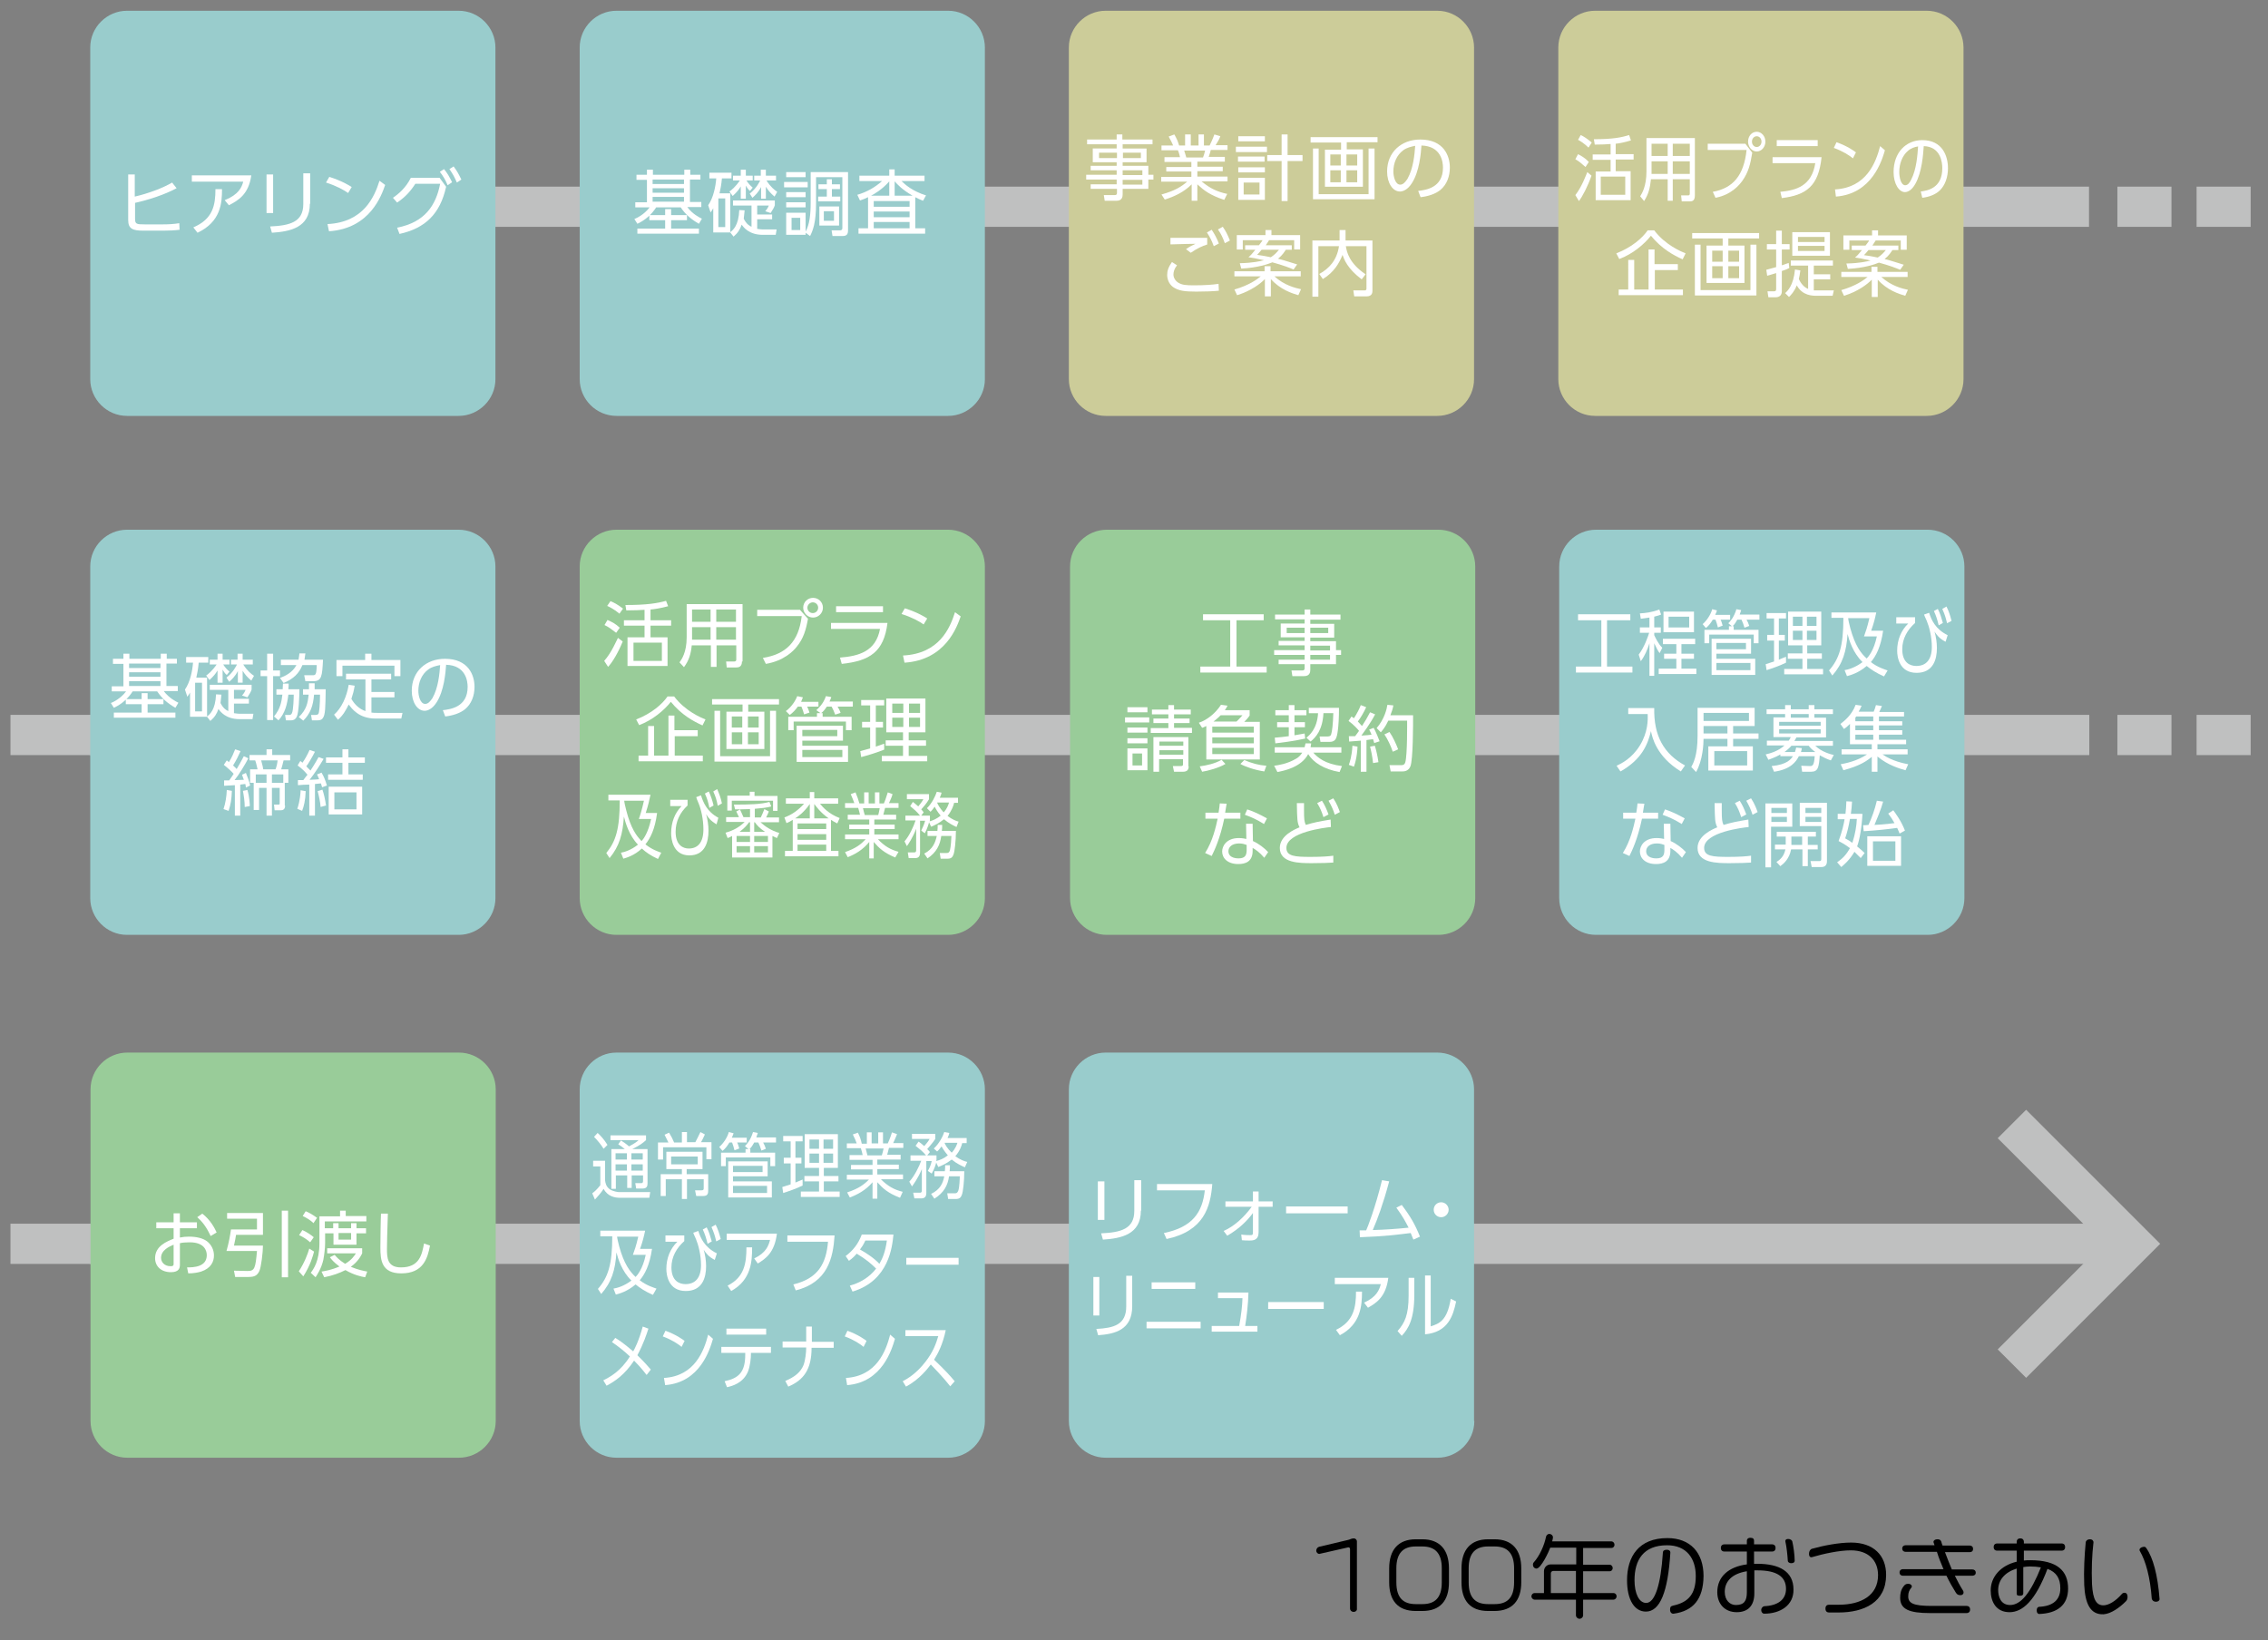 <?xml version="1.0" encoding="utf-8"?>
<!-- Generator: Adobe Illustrator 21.1.0, SVG Export Plug-In . SVG Version: 6.00 Build 0)  -->
<svg version="1.1" id="レイヤー_1" xmlns="http://www.w3.org/2000/svg" xmlns:xlink="http://www.w3.org/1999/xlink" x="0px"
	 y="0px" viewBox="0 0 759 549" style="enable-background:new 0 0 759 549;" xml:space="preserve">
<rect x="0" y="0" width="759" height="549" fill="#808080" stroke="none"/>
<style type="text/css">
	.st0{fill:none;stroke:#BFC0C0;stroke-width:13.46;stroke-miterlimit:10;}
	.st1{fill:#99CCCC;}
	.st2{fill:#CCCC99;}
	.st3{fill:#99CC99;}
	.st4{fill:#FFFFFF;}
</style>
<line class="st0" x1="146.6" y1="69.2" x2="699.1" y2="69.2"/>
<line class="st0" x1="708.6" y1="69.2" x2="726.7" y2="69.2"/>
<line class="st0" x1="735.1" y1="69.2" x2="753.2" y2="69.2"/>
<line class="st0" x1="708.6" y1="246" x2="726.7" y2="246"/>
<line class="st0" x1="735.1" y1="246" x2="753.2" y2="246"/>
<line class="st0" x1="56.8" y1="246" x2="699.2" y2="246"/>
<line class="st0" x1="3.5" y1="246" x2="49.9" y2="246"/>
<line class="st0" x1="30" y1="246" x2="48.1" y2="246"/>
<g>
	<line class="st0" x1="56.8" y1="416.3" x2="713.4" y2="416.3"/>
	<line class="st0" x1="3.5" y1="416.3" x2="49.9" y2="416.3"/>
	<line class="st0" x1="30" y1="416.3" x2="48.1" y2="416.3"/>
</g>
<g>
	<path class="st1" d="M165.8,126.9c0,6.8-5.6,12.3-12.3,12.3h-111c-6.8,0-12.3-5.6-12.3-12.3v-111c0-6.8,5.6-12.3,12.3-12.3h111
		c6.8,0,12.3,5.6,12.3,12.3V126.9z"/>
</g>
<g>
	<path class="st1" d="M329.6,126.9c0,6.8-5.6,12.3-12.3,12.3h-111c-6.8,0-12.3-5.6-12.3-12.3v-111c0-6.8,5.6-12.3,12.3-12.3h111
		c6.8,0,12.3,5.6,12.3,12.3V126.9z"/>
</g>
<g>
	<path class="st2" d="M493.3,126.9c0,6.8-5.6,12.3-12.3,12.3h-111c-6.8,0-12.3-5.6-12.3-12.3v-111c0-6.8,5.6-12.3,12.3-12.3h111
		c6.8,0,12.3,5.6,12.3,12.3V126.9z"/>
</g>
<g>
	<path class="st2" d="M657.1,126.9c0,6.8-5.6,12.3-12.3,12.3h-111c-6.8,0-12.3-5.6-12.3-12.3v-111c0-6.8,5.6-12.3,12.3-12.3h111
		c6.8,0,12.3,5.6,12.3,12.3V126.9z"/>
</g>
<g>
	<path class="st1" d="M165.8,300.6c0,6.8-5.6,12.3-12.3,12.3h-111c-6.8,0-12.3-5.6-12.3-12.3v-111c0-6.8,5.6-12.3,12.3-12.3h111
		c6.8,0,12.3,5.6,12.3,12.3V300.6z"/>
</g>
<g>
	<path class="st3" d="M493.7,300.6c0,6.8-5.6,12.3-12.3,12.3h-111c-6.8,0-12.3-5.6-12.3-12.3v-111c0-6.8,5.6-12.3,12.3-12.3h111
		c6.8,0,12.3,5.6,12.3,12.3V300.6z"/>
</g>
<g>
	<path class="st1" d="M657.4,300.6c0,6.8-5.6,12.3-12.3,12.3h-111c-6.8,0-12.3-5.6-12.3-12.3v-111c0-6.8,5.6-12.3,12.3-12.3h111
		c6.8,0,12.3,5.6,12.3,12.3V300.6z"/>
</g>
<g>
	<path class="st3" d="M165.9,475.6c0,6.8-5.6,12.3-12.3,12.3h-111c-6.8,0-12.3-5.6-12.3-12.3v-111c0-6.8,5.6-12.3,12.3-12.3h111
		c6.8,0,12.3,5.6,12.3,12.3V475.6z"/>
</g>
<g>
	<path class="st1" d="M329.6,475.6c0,6.8-5.6,12.3-12.3,12.3h-111c-6.8,0-12.3-5.6-12.3-12.3v-111c0-6.8,5.6-12.3,12.3-12.3h111
		c6.8,0,12.3,5.6,12.3,12.3V475.6z"/>
</g>
<g>
	<path class="st1" d="M493.4,475.6c0,6.8-5.6,12.3-12.3,12.3H370c-6.8,0-12.3-5.6-12.3-12.3v-111c0-6.8,5.6-12.3,12.3-12.3h111
		c6.8,0,12.3,5.6,12.3,12.3V475.6z"/>
</g>
<g>
	<path class="st3" d="M329.6,300.6c0,6.8-5.6,12.3-12.3,12.3h-111c-6.8,0-12.3-5.6-12.3-12.3v-111c0-6.8,5.6-12.3,12.3-12.3h111
		c6.8,0,12.3,5.6,12.3,12.3V300.6z"/>
</g>
<polyline class="st0" points="673.3,376.2 713.4,416.3 673.3,456.4 "/>
<g>
	<path d="M453,539.5c-0.7,0-1.2-0.5-1.2-1.1v-19.9c0-0.4-0.2-0.6-0.6-0.6l-9.7,2.2c-0.4,0-1-0.4-1-1.1c0-0.7,0.5-1.2,1-1.3l9.7-2.3
		c0.5-0.1,1.1-0.5,1.8-0.5c0.7,0,1.1,0.5,1.1,1v22.5C454.2,539,453.7,539.5,453,539.5z"/>
	<path d="M476,539.2h-2.2c-6,0-8.9-3.5-8.9-9.6v-4.7c0-6.2,3.1-9.7,8.9-9.7h2.2c5.8,0,8.9,3.5,8.9,9.7v4.7
		C484.9,535.7,482,539.2,476,539.2z M482.5,524.9c0-5.2-2.4-7.3-6.5-7.3h-2.2c-4.1,0-6.5,2.1-6.5,7.3v4.7c0,5.2,2.3,7.3,6.5,7.3h2.2
		c4.2,0,6.5-2.1,6.5-7.3V524.9z"/>
	<path d="M500.1,539.2H498c-6,0-8.9-3.5-8.9-9.6v-4.7c0-6.2,3.1-9.7,8.9-9.7h2.2c5.8,0,8.9,3.5,8.9,9.7v4.7
		C509.1,535.7,506.1,539.2,500.1,539.2z M506.7,524.9c0-5.2-2.4-7.3-6.5-7.3H498c-4.1,0-6.5,2.1-6.5,7.3v4.7c0,5.2,2.3,7.3,6.5,7.3
		h2.2c4.2,0,6.5-2.1,6.5-7.3V524.9z"/>
	<path d="M540,535.4h-10.2v5.3c0,0.5-0.5,1.1-1.2,1.1s-1.2-0.6-1.2-1.1v-5.3h-13.9c-0.4,0-1-0.5-1-1.1s0.5-1.1,1-1.1h3.2v-7.3
		c0-1.3,1-2.3,2.3-2.3h8.5V518h-8.7c-0.4,1.2-3.1,7-4.6,7c-0.7,0-1.2-0.6-1.2-1.3c0-0.3,0.1-0.6,0.3-0.8c1.9-2.1,3.5-5.6,4.1-8.6
		c0.1-0.4,0.5-0.9,1.1-0.9c0.6,0,1.2,0.5,1.2,1.1v0.2c-0.1,0.4-0.1,0.8-0.3,1.2h19.9c0.5,0,1,0.5,1,1.1c0,0.7-0.5,1.1-1,1.1h-9.5
		v5.6h8.9c0.5,0,1,0.5,1,1.1c0,0.7-0.5,1.1-1,1.1h-8.9v7.3H540c0.5,0,1,0.4,1,1.1S540.4,535.4,540,535.4z M527.4,525.8h-7.6
		c-0.4,0-0.8,0.3-0.8,0.8v6.6h8.4V525.8z"/>
	<path d="M560.1,540.1c-0.6,0.1-1.2-0.4-1.2-1.3c0-0.8,0.1-1.2,1-1.4c5.1-1.1,7.6-3.8,7.6-9.9c0-5.9-3.1-10.3-9.6-10.3
		c-7.9,0-10.9,4.9-10.9,11.7c0,4.4,1.5,7.6,3.9,7.6c2.9,0,4.9-6,5.6-16.9c0-0.5,0.4-0.9,1.3-0.9c0.8,0,1.2,0.4,1.2,0.9
		c-0.8,13.3-3.5,19.8-8.2,19.8c-3.8,0-6.3-3.9-6.3-10.5c0-7.9,3.9-14.1,13.5-14.1c7.7,0,12.1,4.9,12.1,12.7
		C570,535.2,566.7,539.2,560.1,540.1z"/>
	<path d="M590.4,540.1c-0.6,0-1-0.6-1-1.2c0-0.7,0.5-1.2,1-1.3c4.7-0.2,7.3-2.3,7.3-5.8c0-4.1-3.1-6.2-9.5-6.2c-0.4,0-0.8,0-1.1,0
		v7.7c0,4.1-2.1,6.3-5.9,6.3c-4,0-6.5-2.8-6.5-6.7c0-5.2,3.8-8.5,9.9-9.3v-4.3H577c-0.5,0-1.1-0.3-1.1-1.2c0-0.9,0.6-1.2,1.1-1.2
		h7.6v-1.2c0-0.5,0.3-1,1.2-1c0.9,0,1.2,0.4,1.2,1v1.2h6.1c0.5,0,1.1,0.3,1.1,1.2c0,0.9-0.6,1.2-1.1,1.2h-6.1v4.1c0.4,0,0.7,0,1.1,0
		c7.4,0,12.1,2.6,12.1,8.6C600.3,537.3,595.8,540.1,590.4,540.1z M584.6,525.9c-5,0.8-7.4,3.4-7.4,6.9c0,2.9,1.8,4.4,3.7,4.4
		c2.8,0,3.7-1.4,3.7-4.3V525.9z M599.5,523.2c-0.9,0-1.2-0.5-1.2-0.8c-0.1-1.8-0.4-4.7-0.8-6.4c-0.1-0.3,0-0.9,0.9-0.9
		c0.9,0,1.3,0.5,1.4,0.8c0.4,1.7,0.8,4.6,0.8,6.5C600.6,522.8,600.3,523.2,599.5,523.2z"/>
	<path d="M615.3,539.7h-3.2c-0.6,0-1.2-0.3-1.2-1.3c0-1,0.6-1.3,1.2-1.3h3.3c7.4,0,13.1-3.1,13.1-9.9c0-5-3.3-8.3-9.1-8.3
		c-3.8,0-9,1.1-13.1,2.3c-0.3,0.1-0.9-0.1-0.9-1.1c0-1.1,0.6-1.6,0.9-1.7c3.9-1.1,9.1-2.1,13.2-2.1c7.4,0,11.7,4.2,11.7,10.8
		C631.2,536.3,623.8,539.7,615.3,539.7z"/>
	<path d="M660,527.4h-5.8c0.9,1.8,1.8,3.5,2.7,4.9c0.5,0.8,0.1,1.6-0.8,1.6c-0.9,0-1.2-0.3-1.6-0.9c-1-1.6-2.1-3.5-3.1-5.6h-14.6
		c-0.5,0-1.1-0.3-1.1-1.1c0-0.8,0.6-1.1,1.1-1.1h13.6c-0.8-1.9-1.6-3.8-2.2-5.8h-10.5c-0.5,0-1.1-0.3-1.1-1.1c0-0.8,0.6-1.1,1.1-1.1
		h9.7c-0.1-0.3-0.2-0.6-0.3-0.9c-0.2-0.4,0.2-1.1,1.3-1.1c1,0,1.2,0.6,1.3,0.9c0.1,0.4,0.2,0.8,0.4,1.2h9.1c0.5,0,1.1,0.3,1.1,1.1
		c0,0.9-0.6,1.1-1.1,1.1h-8.3c0.7,1.9,1.5,3.9,2.3,5.8h6.9c0.5,0,1.1,0.3,1.1,1.1C661.2,527.1,660.6,527.4,660,527.4z M658.2,539.9
		h-12.3c-7,0-10-1.3-10-5.1c0-1.3,0.2-2.6,1.1-3.8c0.5-0.7,0.9-0.9,1.6-0.9c1.1,0,1.4,0.9,1.1,1.2c-0.8,1-1.1,1.7-1.1,3
		c0,2.3,1.7,3.2,7.8,3.2h11.8c0.5,0,1.1,0.3,1.1,1.2C659.3,539.6,658.7,539.9,658.2,539.9z"/>
	<path d="M682.4,540.2c-0.3,0-0.8-0.3-0.8-1.2c0-0.9,0.5-1.2,0.8-1.2c4.6-0.2,7.1-2.3,7.1-6.2c0-3.3-1.3-5.4-4.3-6.5
		c-4,10.6-8.3,14.5-12.7,14.5c-4.5,0-6.3-3.5-6.3-7.3c0-4.4,3.2-8.3,8.7-9.6v-3.7h-6.6c-0.5,0-1.1-0.3-1.1-1.2
		c0-0.9,0.6-1.2,1.1-1.2h6.6v-0.6c0-0.5,0.3-1.1,1.2-1.1c0.9,0,1.2,0.6,1.2,1.1v0.6H690c0.5,0,1.1,0.3,1.1,1.2
		c0,0.9-0.6,1.2-1.1,1.2h-12.7v3.3c0.7-0.1,1.4-0.1,2.2-0.1c8.9,0,12.6,3.5,12.6,9.5C692.1,537.2,688.5,540,682.4,540.2z
		 M679.3,524.3c-0.8,0-1.5,0.1-2.2,0.2v8.8c0,0.5-0.3,0.8-1.1,0.8c-0.9,0-1.1-0.2-1.1-0.8v-8.3c-3.9,1.2-6.2,3.8-6.2,7.2
		c0,2.1,0.8,5,4,5c3.6,0,6.9-4.1,10.3-12.6C681.9,524.4,680.7,524.3,679.3,524.3z"/>
	<path d="M711.4,536c-2.1,2.1-4.9,4.1-7.4,4.3c-4.5,0.2-6.2-3.6-6.5-9.8c-0.2-4.9,0.1-10.1,0.5-14.3c0-0.4,0.5-1,1.4-1
		c0.9,0,1.2,0.6,1.2,1c-0.5,4.2-0.7,9.1-0.5,14c0.3,5.3,1.5,7.2,4,7.1c1.6-0.1,3.8-1.3,5.9-3.7c0.3-0.4,0.7-0.5,1-0.5
		c0.6,0,1,0.5,1,1.3C712,535.2,711.8,535.6,711.4,536z M721.5,536.1c-0.9,0-1.3-0.6-1.4-1c-0.5-7.1-2-12.6-4-16
		c-0.3-0.5,0.1-1.1,0.9-1.3c0.7-0.2,1-0.1,1.3,0.4c2.2,3.1,3.8,8.9,4.4,16.9C722.8,535.5,722.4,536.1,721.5,536.1z"/>
</g>
<g>
	<path class="st4" d="M59.1,63c-1.9,1-6.4,3.2-13.9,4.9v5.3c0,1.8,0.5,1.9,3.2,1.9l6.2,0c1.8,0,3.6-0.1,5.4-0.4l0.1,2.2
		c-1.4,0.2-3.7,0.3-5.3,0.3H48c-3.6,0-5.1-0.6-5.1-3.6V58.4h2.2v7.4c4.4-1,9.5-2.9,12.5-4.7L59.1,63z"/>
	<path class="st4" d="M84.1,58.7c-0.9,6.4-4.4,8.4-7.5,10l-1.4-1.7c4.7-1.9,5.7-4.3,6.2-6.2H64.2v-2.1H84.1z M64.7,76.1
		c6.6-2.8,7.4-7.5,7.4-12.8l2.2,0c0,4.7-0.4,10.9-8.2,14.6L64.7,76.1z"/>
	<path class="st4" d="M91.4,71.3h-2.2V58.4h2.2V71.3z M103.7,68.2c0,8-6.6,9.3-12.7,9.7l-0.6-2.1c6.5-0.3,11.1-1.4,11.1-7.5V58h2.3
		V68.2z"/>
	<path class="st4" d="M116.5,64.6c-1.4-1-3.9-2.4-7.4-3.5l1.1-1.9c4.2,1.3,6.9,3,7.5,3.4L116.5,64.6z M109.6,75
		c12.1-0.6,15.7-9.1,17.4-14.5l1.9,1.4c-1.2,3.4-5,14.6-18.8,15.5L109.6,75z"/>
	<path class="st4" d="M132.9,76.2c9.3-1.8,13-7.5,14.4-14.7h-8.3c-1.6,2.5-3.4,4.5-6.1,6.3l-1.4-1.6c1.9-1.3,4.3-3.3,6-6.7h9.6
		l2.2,3c-2,9.1-7,13.9-15.6,15.8L132.9,76.2z M148.6,56.6c1.2,1.5,1.7,2.4,2.7,4.4l-1.5,1c-0.8-1.9-1.4-2.9-2.6-4.5L148.6,56.6z
		 M151.8,55.7c1.2,1.6,1.6,2.4,2.6,4.4l-1.5,1c-0.8-1.8-1.3-2.8-2.5-4.5L151.8,55.7z"/>
</g>
<g>
	<path class="st4" d="M234.3,60.1h-3.4v7.5h3.8v1.7h-4.7c1.8,2.4,4.1,3.5,4.9,3.9l-1,1.7c-2.6-1.5-4.5-3.1-6.1-5.5h-8.2
		c-1.4,2.2-3.5,4.2-6.3,5.5l-1-1.6c0.8-0.3,3.3-1.5,5.1-3.9h-4.8v-1.7h3.9v-7.5h-3.5v-1.7h3.5v-1.7h2v1.7h10.5v-1.7h2v1.7h3.4V60.1z
		 M222.6,76.5v-2.8h-5.3V72h5.3v-2h2v2h5.3v1.7h-5.3v2.8h9.3v1.7h-20.6v-1.7H222.6z M228.9,60.1h-10.5v1.5h10.5V60.1z M228.9,63
		h-10.5v1.5h10.5V63z M228.9,65.9h-10.5v1.6h10.5V65.9z"/>
	<path class="st4" d="M249.2,70.4c-0.1,1.2-0.2,1.8-0.3,2.8c0.9,1.8,1.9,2.4,2.6,2.7v-7.1h-6.2v-1.7h14v1.6
		c-0.3,0.9-0.6,1.3-1.4,2.6l-1.8-0.6c0.8-0.9,1-1.5,1.2-1.9h-3.9v3h5v1.6h-5v3.2c0.3,0,1,0.2,2.1,0.2h4.4l-0.3,1.8h-4.3
		c-4.7,0-6.5-2.6-7.1-3.4c-0.5,1.5-1.2,2.7-2.7,4l-1.2-1.5v0.1h-5.6v-8.1c-0.3,0.6-0.5,0.8-0.9,1.4l-0.8-2.4c1.8-2.6,2.5-6.4,2.7-9
		h-2.3v-1.9h7.4v1.9h-3.2c-0.2,2.3-0.5,3.6-0.8,5h3.6v13c0.9-0.7,2.8-2.2,3-7.4L249.2,70.4z M242.7,66.4h-2.3V76h2.3V66.4z
		 M244.1,64.1c0.6-0.4,2-1.5,3.5-3.7h-2.3v-1.6h2.6v-2h1.7v2h2.3v1.6h-2.1c0.7,1.1,1.3,1.7,2.1,2.4l-0.9,1.1
		c-0.4-0.3-0.8-0.7-1.4-1.8v4.4h-1.7v-4.1c-0.7,1.2-1.4,2-2.7,3.2L244.1,64.1z M250.9,64.8c2.3-1.8,3.3-4,3.5-4.4h-2v-1.6h2.2v-2
		h1.7v2h3.4v1.6h-3.2c1.4,2.2,2.7,3.2,3.6,3.8l-0.9,1.6c-1.3-1.1-2.1-2-2.9-3.3v4h-1.6v-3.9c-0.9,1.8-2.1,2.9-2.9,3.6L250.9,64.8z"
		/>
	<path class="st4" d="M270.3,60.9v1.8h-7.9v-1.8H270.3z M269.6,78.6h-6.5v-7.4h6.5v6.3c1.3-2.3,1.7-5.6,1.7-9.7V57.6h12.5V77
		c0,1.3-0.3,2-1.9,2h-3.3l-0.3-1.9l2.8,0c0.7,0,0.8-0.4,0.8-0.8V59.3h-8.8v8.6c0,6.8-1.1,9.3-2,11.1l-1.5-1.1V78.6z M269.6,57.6v1.7
		h-6.5v-1.7H269.6z M269.6,64.3V66h-6.5v-1.7H269.6z M269.6,67.7v1.7h-6.5v-1.7H269.6z M267.8,72.9h-2.9V77h2.9V72.9z M278.4,61.7
		h2.7v1.6h-2.7v2.5h2.8v1.6h-7.4v-1.6h2.9v-2.5h-2.8v-1.6h2.8V60h1.7V61.7z M280.8,69.1v6.4h-6.6v-6.4H280.8z M279.1,70.7h-3.4v3.2
		h3.4V70.7z"/>
	<path class="st4" d="M306.3,76.4h3.3v1.8h-22.3v-1.8h3.2V66c-1.1,0.5-1.7,0.8-2.7,1.1l-0.9-1.9c3.1-0.9,5.8-2.4,8.3-4.6h-7.6v-1.8
		h10v-2.1h1.8v2.1h10v1.8h-7.7c1.2,1.2,3.7,3.4,8.2,4.8l-1,1.8c-1.3-0.5-1.8-0.8-2.6-1.2V76.4z M297.6,65.5v-4.8
		c-2.4,2.8-5.3,4.4-6.1,4.8H297.6z M304.4,67.3h-12v1.9h12V67.3z M304.4,70.8h-12v1.9h12V70.8z M304.4,74.3h-12v2.1h12V74.3z
		 M305.4,65.5c-3.6-2.1-5.1-3.8-6-4.8v4.8H305.4z"/>
</g>
<g>
	<path class="st4" d="M385.8,48.3h-10.1v1.4h8v4.6h-8v1.2h8.6v3h1.7v1.6h-1.7v3.1h-8.6v1.9c0,0.8-0.2,2.1-2.1,2.1h-3.9l-0.3-1.9
		l3.6,0c0.7,0,0.8-0.3,0.8-0.8v-1.3H365v-1.5h8.7v-1.6h-10.2v-1.6h10.2V57h-8.7v-1.5h8.7v-1.2h-8v-4.6h8v-1.4h-9.9v-1.6h9.9V45h1.9
		v1.7h10.1V48.3z M373.8,51.1h-6v1.8h6V51.1z M381.8,51.1h-6v1.8h6V51.1z M382.3,57h-6.6v1.6h6.6V57z M382.3,60.2h-6.6v1.6h6.6V60.2
		z"/>
	<path class="st4" d="M409.7,66.9c-4.8-1.6-6.7-3.1-9-5.2v5.5h-1.9v-5.5c-2.7,2.7-5.9,4.1-9,5.1l-1.1-1.7c4.6-1.3,6.6-2.6,8.6-4.3
		h-8.7v-1.6h10.1v-1.8h-8.4v-1.5h8.4v-1.7h-9v-1.6h5.2c-0.1-0.4-0.3-1.4-0.7-2.3h-5.5v-1.6h3.9c-0.5-1.1-0.6-1.4-1.5-3L393,45
		c0.8,1.4,1.2,2.3,1.6,3.7h2V45h1.9v3.7h2.6V45h1.8v3.7h1.9c0.2-0.4,1-2,1.6-3.7l2,0.6c-0.4,1.1-0.9,1.9-1.6,3h4v1.6h-5.6
		c-0.3,1.1-0.3,1.2-0.7,2.3h5.4v1.6h-9.2v1.7h8.5v1.5h-8.5v1.8h10.1v1.6h-8.7c2.9,2.4,5.3,3.5,8.6,4.2L409.7,66.9z M402.6,52.7
		c0.3-0.7,0.4-1.2,0.7-2.3h-7c0.2,0.7,0.6,1.8,0.7,2.3H402.6z"/>
	<path class="st4" d="M424,49.1v1.8h-10.4v-1.8H424z M423.3,45.6v1.7h-8.9v-1.7H423.3z M423.2,52.4v1.7h-8.9v-1.7H423.2z M423.3,56
		v1.7h-8.9V56H423.3z M423.3,59.5v7.4h-8.9v-7.4H423.3z M421.5,61.1h-5.3v4h5.3V61.1z M428.9,67.3V53.9h-4.8v-2h4.8V45h2v6.9h5v2h-5
		v13.4H428.9z"/>
	<path class="st4" d="M460.9,47.6h-10.2v2.4h5.4v12.5h-12.7V50.1h5.4v-2.4h-10.2v-1.8h22.4V47.6z M441.3,49.7V65H458V49.7h2v17
		h-20.6v-17H441.3z M448.7,51.7h-3.5v3.7h3.5V51.7z M448.7,57h-3.5v4h3.5V57z M454.2,51.7h-3.6v3.7h3.6V51.7z M454.2,57h-3.6v4h3.6
		V57z"/>
	<path class="st4" d="M474.6,63.9c2.5-0.3,8.3-1,8.3-7.8c0-1.9-0.6-7.2-7.2-7.4c-0.2,2.8-0.7,8.7-3.2,12.6c-1.4,2.2-3,2.8-4,2.8
		c-2.4,0-4.3-2.8-4.3-6.7c0-6.5,4.8-10.7,11.1-10.7c7.8,0,9.9,5.4,9.9,9.4c0,2.9-1,5.7-3.2,7.5c-1.6,1.3-4,2.1-6.6,2.4L474.6,63.9z
		 M469.6,50.3c-2.2,1.6-3.3,4.3-3.3,7.1c0,1.6,0.6,4.4,2.3,4.4c1,0,1.7-0.9,2.4-1.9c2-3.5,2.4-8.3,2.6-11.1
		C472.2,49.1,470.8,49.4,469.6,50.3z"/>
	<path class="st4" d="M393.9,88.8c-0.9,1.1-1.2,2.2-1.2,3.1s0.5,2,1.6,2.7c1.3,0.8,2.6,0.9,5.3,0.9c3.6,0,6.3-0.2,8.2-0.5l0.1,2.3
		c-1.8,0.2-4.6,0.3-7.6,0.3c-3.9,0-5.6-0.3-7.2-1.2c-1.7-0.9-2.5-2.7-2.5-4.4c0-1.3,0.4-2.6,1.6-4.3L393.9,88.8z M404.1,81.8
		c-1.9,0.6-3.4,1.3-5.6,2.8l-1.6-1.2c1.1-0.8,2.1-1.3,3.2-1.8c-0.9,0-5.5,0.1-8.4,0.2l0-2.2c0.8,0,10.7,0,12.3,0V81.8z M405.5,76.9
		c1,1.5,1.7,2.8,2.4,4.6l-1.7,0.9c-0.7-1.9-1.2-2.9-2.3-4.6L405.5,76.9z M409.2,75.9c1,1.4,1.6,2.6,2.4,4.6l-1.7,0.9
		c-0.7-1.9-1.2-3-2.3-4.6L409.2,75.9z"/>
	<path class="st4" d="M434.5,98.8c-2.1-0.6-6.1-1.9-9.2-5.4v5.8h-2v-5.8c-1.4,1.5-4.7,4-9.3,5.4l-0.9-1.9c4.9-1.4,7.6-3.4,8.8-4.4
		h-8.8v-1.7h10.1v-1.7h2v1.7h10.1v1.7h-8.8c3.3,3,7,3.9,8.9,4.3L434.5,98.8z M432.3,82.1v1.5h-2c-0.4,0.6-1.1,1.8-2.6,3
		c2.1,0.5,4.7,1.4,6.4,1.9l-1.2,1.7c-1.4-0.6-3.5-1.4-7.1-2.4c-1.4,0.6-4.9,1.8-10.4,2.1l-0.5-1.8c4.6-0.1,6.8-0.7,8.1-1
		c-2.6-0.6-4.2-0.9-5.2-1c0.7-0.6,1.2-1.1,2.3-2.5h-3.4v-1.5h4.6c0.7-0.9,1.1-1.4,1.2-1.7h-6.6v3.1h-2v-4.8h9.6V77h2v1.7h9.6v4.8h-2
		v-3.1h-8.4c-0.2,0.3-0.5,0.8-1.1,1.7H432.3z M422.2,83.6c-0.7,0.8-1,1.2-1.5,1.7c1.4,0.2,2.8,0.4,4.6,0.8c1.4-0.9,2.1-1.8,2.7-2.5
		H422.2z"/>
	<path class="st4" d="M448.3,77h2v3.5h9v16.7c0,0.6,0,2-2,2h-4.1l-0.3-2l3.7,0c0.3,0,0.7,0,0.7-0.6V82.4h-6.9c0.3,2,1.2,5.8,6.6,9.4
		l-1.3,1.7c-4.8-3.6-5.9-6.7-6.4-8.2c-1.1,2.7-2.8,5.8-6.6,8.1l-1.2-1.7c3.3-1.8,5.9-4.6,6.6-9.3h-6.9v16.9h-2V80.5h9.1V77z"/>
</g>
<g>
	<path class="st4" d="M530.6,55.9c-1.4-1.2-2.1-1.9-3.4-2.6l0.9-1.7c1.2,0.6,2.5,1.4,3.6,2.6L530.6,55.9z M527.2,65.3
		c2.2-2.8,3.7-7,4-7.7l1.4,1.2c-1.3,3.7-3,6.9-4.2,8.5L527.2,65.3z M531.6,49.4c-1.4-1.4-2.9-2.3-3.5-2.6l0.9-1.6
		c0.9,0.4,2,1.1,3.7,2.5L531.6,49.4z M540.7,51.6h6v1.8h-6v3.9h5V67H534v-9.6h5v-3.9h-6v-1.8h6v-3.5c-1,0.1-3.2,0.2-5.3,0.2
		l-0.3-1.8c6.3,0,9.3-0.6,11.8-1.4l0.6,1.8c-2.3,0.7-4,1-5.1,1.1V51.6z M543.9,59.1h-8.2v6.1h8.2V59.1z"/>
	<path class="st4" d="M567.2,65.4c0,1.8-0.9,2-1.6,2h-2.8l-0.2-2l2.4,0c0.4,0,0.5-0.3,0.5-0.6V60h-5.7v7.2h-1.7V60h-5.6
		c-0.3,2.9-0.8,5-2.3,7.3l-1.3-1.6c0.6-1,2.1-3.3,2.1-8.4V46.2h16.2V65.4z M558.1,54h-5.4v3c0,0.3,0,0.4,0,1.2h5.4V54z M558.1,48.1
		h-5.4v4.1h5.4V48.1z M565.5,48.1h-5.7v4.1h5.7V48.1z M565.5,54h-5.7v4.2h5.7V54z"/>
	<path class="st4" d="M584.1,48.1l2.3,3c-0.6,3.8-1.3,6.6-3.3,9.4c-1,1.4-3.7,4.7-9,5.7l-0.9-2c6.7-1.2,10.4-5.4,11.3-14h-13v-2.1
		H584.1z M590.8,47.4c0,1.8-1.3,3.3-2.9,3.3c-1.6,0-2.9-1.5-2.9-3.3c0-1.9,1.3-3.3,2.9-3.3C589.5,44.1,590.8,45.6,590.8,47.4z
		 M586.3,47.4c0,1,0.7,1.8,1.6,1.8c0.9,0,1.6-0.8,1.6-1.8c0-1-0.7-1.8-1.6-1.8S586.3,46.4,586.3,47.4z"/>
	<path class="st4" d="M609.6,52.6c-1,9.7-5.1,12.7-13.3,13.7l-0.5-2.1c5.4-0.5,10.5-2,11.7-9.6h-14.3v-2H609.6z M608.3,46.9v2h-13.7
		v-2H608.3z"/>
	<path class="st4" d="M620.1,53c-1.2-1-3.4-2.4-6.4-3.5l0.9-1.9c3.7,1.3,6,3,6.5,3.4L620.1,53z M614.1,63.4
		c10.6-0.6,13.7-9.1,15.1-14.5l1.6,1.4c-1,3.4-4.3,14.6-16.4,15.5L614.1,63.4z"/>
	<path class="st4" d="M642.8,64.1c2.1-0.3,7.2-1,7.2-7.8c0-1.9-0.5-7.2-6.2-7.4c-0.2,2.8-0.6,8.7-2.8,12.6c-1.2,2.2-2.6,2.8-3.5,2.8
		c-2,0-3.8-2.8-3.8-6.7c0-6.5,4.1-10.7,9.6-10.7c6.8,0,8.6,5.4,8.6,9.4c0,2.9-0.9,5.7-2.8,7.5c-1.4,1.3-3.4,2.1-5.8,2.4L642.8,64.1z
		 M638.5,50.5c-1.9,1.6-2.9,4.3-2.9,7.1c0,1.6,0.5,4.4,2,4.4c0.9,0,1.5-0.9,2-1.9c1.8-3.5,2.1-8.3,2.3-11.1
		C640.7,49.2,639.5,49.6,638.5,50.5z"/>
	<path class="st4" d="M540.9,84.8c5.2-2,8.8-5.2,10.5-7.7h2.2c3.7,4.9,9,7.1,10.5,7.7l-1,2c-3.1-1.4-7-3.5-10.6-7.9
		c-2.3,2.9-6.1,6.1-10.6,7.8L540.9,84.8z M561.6,90.4h-7.8v6.5h9.4v1.9h-21.5v-1.9h3.2V87h2v9.9h4.8V83.5h2v4.9h7.8V90.4z"/>
	<path class="st4" d="M588.6,79.8h-10.2v2.4h5.4v12.5h-12.7V82.2h5.4v-2.4h-10.2V78h22.4V79.8z M569.1,81.9v15.2h16.7V81.9h2v17
		h-20.6v-17H569.1z M576.5,83.9H573v3.7h3.5V83.9z M576.5,89.1H573v4h3.5V89.1z M582,83.9h-3.6v3.7h3.6V83.9z M582,89.1h-3.6v4h3.6
		V89.1z"/>
	<path class="st4" d="M598.8,89.7c-0.6,0.3-0.9,0.5-2.5,1v6.8c0,1.2-0.7,2-2.1,2h-2.4l-0.3-2l2.1,0c0.3,0,0.8,0,0.8-0.7v-5.4
		c-2,0.6-2.2,0.7-3,0.9l-0.3-2c1.2-0.3,1.9-0.5,3.3-0.9v-5.9h-3.1v-1.8h3.1v-4.5h1.9v4.5h2.6v1.8h-2.6v5.3c0.8-0.3,0.9-0.3,2.3-0.8
		L598.8,89.7z M597.4,98.1c0.8-0.7,2.8-2.5,3.3-7.9l1.8,0.3c-0.2,1.4-0.3,2.1-0.5,2.9c0.2,0.4,1.1,2.5,3.1,3.3v-7.8h-5.8v-1.7h14.1
		v1.7h-6.4v2.9h5.5v1.7h-5.5v3.7c0.2,0,0.3,0,0.6,0h6.1l-0.4,1.8h-5.3c-1.4,0-4.8,0-6.7-3.5c-0.8,2.1-2,3.3-2.6,3.9L597.4,98.1z
		 M612.4,85.6h-12.6v-7.9h12.6V85.6z M610.6,79.3h-8.9v1.7h8.9V79.3z M610.6,82.3h-8.9V84h8.9V82.3z"/>
	<path class="st4" d="M637.6,99c-2.1-0.6-6.1-1.9-9.2-5.4v5.8h-2v-5.8c-1.4,1.5-4.7,4-9.3,5.4l-0.9-1.9c4.9-1.4,7.6-3.4,8.8-4.4
		h-8.8v-1.7h10.1v-1.7h2v1.7h10.1v1.7h-8.8c3.3,3,7,3.9,8.9,4.3L637.6,99z M635.3,82.2v1.5h-2c-0.4,0.6-1.1,1.8-2.6,3
		c2.1,0.5,4.7,1.4,6.4,1.9l-1.2,1.7c-1.4-0.6-3.5-1.4-7.1-2.4c-1.4,0.6-4.9,1.8-10.4,2.1l-0.5-1.8c4.6-0.1,6.8-0.7,8.1-1
		c-2.6-0.6-4.2-0.9-5.2-1c0.7-0.6,1.2-1.1,2.3-2.5h-3.4v-1.5h4.6c0.7-0.9,1.1-1.4,1.2-1.7h-6.6v3.1h-2v-4.8h9.6v-1.7h2v1.7h9.6v4.8
		h-2v-3.1h-8.4c-0.2,0.3-0.5,0.8-1.1,1.7H635.3z M625.3,83.7c-0.7,0.8-1,1.2-1.5,1.7c1.4,0.2,2.8,0.4,4.6,0.8
		c1.4-0.9,2.1-1.8,2.7-2.5H625.3z"/>
</g>
<g>
	<path class="st4" d="M59.1,222.1h-3.4v7.5h3.8v1.7h-4.7c1.8,2.4,4.1,3.5,4.9,3.9l-1,1.7c-2.6-1.5-4.5-3.1-6.1-5.5h-8.2
		c-1.4,2.2-3.5,4.2-6.3,5.5l-1-1.6c0.8-0.3,3.3-1.5,5.1-3.9h-4.8v-1.7h3.9v-7.5h-3.5v-1.7h3.5v-1.7h2v1.7h10.5v-1.7h2v1.7h3.4V222.1
		z M47.4,238.5v-2.8h-5.3V234h5.3v-2h2v2h5.3v1.7h-5.3v2.8h9.3v1.7H38.1v-1.7H47.4z M53.7,222.1H43.2v1.5h10.5V222.1z M53.7,225
		H43.2v1.5h10.5V225z M53.7,228H43.2v1.6h10.5V228z"/>
	<path class="st4" d="M74.1,232.5c-0.1,1.2-0.2,1.8-0.3,2.8c0.9,1.8,1.9,2.4,2.6,2.7v-7.1h-6.2v-1.7h14v1.6
		c-0.3,0.9-0.6,1.3-1.4,2.6l-1.8-0.6c0.8-0.9,1-1.5,1.2-1.9h-3.9v3h5v1.6h-5v3.2c0.3,0,1,0.2,2.1,0.2h4.4l-0.3,1.8h-4.3
		c-4.7,0-6.5-2.6-7.1-3.4c-0.5,1.5-1.2,2.7-2.7,4l-1.2-1.5v0.1h-5.6v-8.1c-0.3,0.6-0.5,0.8-0.9,1.4l-0.8-2.4c1.8-2.6,2.5-6.4,2.7-9
		h-2.3v-1.9h7.4v1.9h-3.2c-0.2,2.3-0.5,3.6-0.8,5h3.6v13c0.9-0.7,2.8-2.2,3-7.4L74.1,232.5z M67.6,228.5h-2.3v9.6h2.3V228.5z
		 M69,226.1c0.6-0.4,2-1.5,3.5-3.7h-2.3v-1.6h2.6v-2h1.7v2h2.3v1.6h-2.1c0.7,1.1,1.3,1.7,2.1,2.4l-0.9,1.1c-0.4-0.3-0.8-0.7-1.4-1.8
		v4.4h-1.7v-4.1c-0.7,1.2-1.4,2-2.7,3.2L69,226.1z M75.8,226.8c2.3-1.8,3.3-4,3.5-4.4h-2v-1.6h2.2v-2h1.7v2h3.4v1.6h-3.2
		c1.4,2.2,2.7,3.2,3.6,3.8l-0.9,1.6c-1.3-1.1-2.1-2-2.9-3.3v4h-1.6v-3.9c-0.9,1.8-2.1,2.9-2.9,3.6L75.8,226.8z"/>
	<path class="st4" d="M91.4,218.8v5.6h2.3v1.9h-2.3v14.7h-2v-14.7h-2.2v-1.9h2.2v-5.6H91.4z M100.2,230.7c0,2.2-0.2,7.9-0.9,9.2
		c-0.5,1-1.2,1.2-1.9,1.2h-1.7l-0.3-1.8l1.2,0c0.5,0,0.8,0,1.1-0.6c0.5-1,0.6-5.3,0.6-6.2h-1.8c-0.4,3.3-1.1,6.2-3.3,8.6l-1.5-1.3
		c2.1-2.6,2.5-4.7,2.8-7.3h-2v-1.8h2.1c0-0.9,0.1-1.3,0.1-1.9h1.9c0,0.6,0,1-0.1,1.9H100.2z M108.1,220.9c-0.3,5.4-0.4,7.1-3.3,7.1
		h-2.6l-0.4-2l2.7,0c1.1,0,1.4,0,1.5-3.4h-4.8c-1.1,2.8-3.1,4.7-6.3,6l-1.2-1.7c1.7-0.6,4.2-1.8,5.5-4.3H94v-1.8h5.9
		c0.2-0.9,0.2-1.5,0.3-2.1h2c-0.1,0.9-0.2,1.4-0.3,2.1H108.1z M109,230.7c-0.1,6.1-0.1,8.6-1,9.7c-0.4,0.6-1.1,0.7-1.8,0.7h-1.8
		l-0.3-1.8l1.4,0c0.9,0,1.1-0.3,1.2-0.8c0.1-0.4,0.4-2.5,0.4-6h-2c-0.3,3.7-1.2,6.3-3.6,8.7l-1.5-1.2c2.7-2.6,3-4.9,3.3-7.5h-1.9
		v-1.8h2c0-0.6,0-1,0-2h1.9c0,1.1,0,1.4,0,2H109z"/>
	<path class="st4" d="M122.3,227.4h-6.5v-1.9h15.1v1.9h-6.6v4.2h7.7v1.8h-7.7v5.1c0.6,0.1,1.3,0.1,1.9,0.1h8.5l-0.4,1.9h-8.6
		c-5.7,0-8-3.4-9-4.7c-1.1,2.2-1.9,3.6-3.6,5.1l-1.3-1.7c2.5-2.2,4.2-5.9,4.9-10l2,0.3c-0.3,1.8-0.6,2.9-1.1,4.4
		c1,1.8,2.6,3.4,4.7,4.1V227.4z M124.3,218.8v2.1h9.7v5.4h-2v-3.5h-17.4v3.5h-2v-5.4h9.6v-2.1H124.3z"/>
	<path class="st4" d="M148.2,237.7c2.5-0.3,8.3-1,8.3-7.8c0-1.9-0.6-7.2-7.2-7.4c-0.2,2.8-0.7,8.7-3.2,12.6c-1.4,2.2-3,2.8-4,2.8
		c-2.4,0-4.3-2.8-4.3-6.7c0-6.5,4.8-10.7,11.1-10.7c7.8,0,9.9,5.4,9.9,9.4c0,2.9-1,5.7-3.2,7.5c-1.6,1.3-4,2.1-6.6,2.4L148.2,237.7z
		 M143.3,224.1c-2.2,1.6-3.3,4.3-3.3,7.1c0,1.6,0.6,4.4,2.3,4.4c1,0,1.7-0.9,2.4-1.9c2-3.5,2.4-8.3,2.6-11.1
		C145.8,222.9,144.5,223.2,143.3,224.1z"/>
	<path class="st4" d="M83.1,253.8c-0.9,1.8-3.2,5.6-4.6,7.3c0,0,2.6-0.1,3.1-0.1c-0.4-1-0.4-1.2-0.6-1.7l1.3-0.6
		c0.5,1.2,1.1,2.8,1.4,4.2l-1.4,0.7c-0.1-0.6-0.1-0.8-0.2-1.2c-0.3,0-0.7,0.1-1.7,0.2v10.4h-1.8v-10.2c-0.5,0-3.3,0.2-3.6,0.2l0-1.8
		c0.5,0,0.7,0,1.7,0c0.5-0.7,1.2-1.7,1.5-2.2c-0.4-0.5-2.1-2.1-3.3-3l1-1.5c0.4,0.3,0.5,0.4,0.7,0.6c1-1.6,1.5-2.8,2.1-4.3l1.8,0.6
		c-0.8,1.8-1.4,3-2.5,4.8c0.8,0.7,1,1,1.2,1.2c1.5-2.5,2-3.6,2.4-4.3L83.1,253.8z M74.8,270.8c0.7-2.1,1-4.2,1.1-6.4l1.7,0.3
		c-0.1,2.8-0.4,4.6-1.1,6.7L74.8,270.8z M81.9,270.1c0-1.8-0.3-3.8-0.6-5.4l1.5-0.3c0.7,2.4,0.8,4.8,0.8,5.4L81.9,270.1z
		 M95.4,269.6c0,0.4,0,1.6-1.4,1.6h-2.1l-0.2-1.9l1.4,0c0.5,0,0.5-0.1,0.5-0.5v-5.1H91v9.3h-1.8v-9.3h-2.5v7.4h-1.8V262h-1.2v-4.5
		h2.5c-0.4-1.6-0.4-1.9-0.8-3h-1.9v-1.8h5.7v-1.9h1.9v1.9h6v1.8h-2.2c-0.3,1.3-0.5,2-0.8,3h2.4v4.5h-1.2V269.6z M89.2,259.2h-3.6
		v2.8h3.6V259.2z M92.2,257.5c0.4-1,0.6-2,0.7-3h-5.5c0.5,1.9,0.6,2.2,0.7,3H92.2z M94.8,262v-2.8H91v2.8H94.8z"/>
	<path class="st4" d="M99.5,270.7c0.9-2.6,1.1-5.4,1.1-6.2l1.7,0.3c-0.1,3.1-0.6,5.1-1.2,6.6L99.5,270.7z M108.3,254
		c-0.9,1.5-2.9,4.8-4.7,7c2.2-0.1,2.4-0.1,3.2-0.2c-0.2-0.6-0.4-0.9-0.7-1.6l1.5-0.6c0.8,1.3,1.3,2.6,1.8,4.3l-1.6,0.6
		c-0.2-0.7-0.3-0.9-0.4-1.3c-0.8,0.1-1.1,0.1-2,0.2v10.6h-1.9v-10.4c-1.2,0-2.8,0.1-3.8,0.2l0-1.7c1,0,1.3,0,1.8,0
		c0.8-1.1,1-1.3,1.4-1.8c-1-1.2-1.8-2-3.3-3.1l0.9-1.5c0.5,0.4,0.6,0.4,0.7,0.6c0.8-1.1,1.7-2.7,2.4-4.3l1.8,0.6
		c-0.8,1.6-2.2,4-2.9,4.9c0.6,0.6,0.9,0.9,1.4,1.4c0.3-0.5,1.6-2.4,2.7-4.5L108.3,254z M107.3,270.1c-0.1-1.5-0.6-3.9-1-5.3l1.6-0.5
		c0.5,1.4,0.9,3.2,1.2,5.3L107.3,270.1z M116.6,250.8v2.7h5.5v1.8h-5.5v3.9h4.8v1.8h-11.6v-1.8h4.8v-3.9h-5.5v-1.8h5.5v-2.7H116.6z
		 M121.2,272.6H110v-9.3h11.2V272.6z M119.3,265.2h-7.4v5.7h7.4V265.2z"/>
</g>
<g>
	<path class="st4" d="M422.9,205.6v2h-9.1v15.5h10.1v2h-22.2v-2h10v-15.5h-9.1v-2H422.9z"/>
	<path class="st4" d="M448.6,207.4h-10.1v1.4h8v4.6h-8v1.2h8.6v3h1.7v1.6h-1.7v3.1h-8.6v1.9c0,0.8-0.2,2.1-2.1,2.1h-3.9l-0.3-1.9
		l3.6,0c0.7,0,0.8-0.3,0.8-0.8v-1.3h-8.7v-1.5h8.7v-1.6h-10.2v-1.6h10.2v-1.6h-8.7v-1.5h8.7v-1.2h-8v-4.6h8v-1.4h-9.9v-1.6h9.9V204
		h1.9v1.7h10.1V207.4z M436.6,210.1h-6v1.8h6V210.1z M444.5,210.1h-6v1.8h6V210.1z M445.1,216.1h-6.6v1.6h6.6V216.1z M445.1,219.2
		h-6.6v1.6h6.6V219.2z"/>
	<path class="st4" d="M384.6,240.1v1.7h-8.1v-1.7H384.6z M384,236.7v1.7h-6.7v-1.7H384z M384,243.5v1.7h-6.7v-1.7H384z M384,247.1
		v1.7h-6.7v-1.7H384z M384,250.5v7.3h-6.7v-7.3H384z M382.2,252.2H379v4h3.2V252.2z M398.9,243.7v1.6h-13.8v-1.6h5.9V242h-5v-1.5h5
		v-1.4h-5.5v-1.6h5.5V236h1.9v1.5h5.6v1.6h-5.6v1.4h5.2v1.5h-5.2v1.6H398.9z M397.8,256.5c0,1.2-0.6,1.8-1.9,1.8h-3l-0.4-1.9l2.6,0
		c0.7,0,0.8-0.2,0.8-0.6v-1.7h-8v4.2h-1.9v-11.6h11.7V256.5z M396,248.2h-8v1.4h8V248.2z M396,251.1h-8v1.5h8V251.1z"/>
	<path class="st4" d="M418.2,237.8v1.7c-0.6,0.9-1.4,1.7-1.8,2.1h5.2v12.6h-17.9V243c-0.5,0.2-0.7,0.4-1.4,0.6l-1.1-1.7
		c2.8-0.9,5.7-3.3,7.4-6l2.2,0.3c-0.3,0.6-0.5,0.9-0.9,1.5H418.2z M401.5,256.5c2.2-0.3,5.1-0.9,7.3-2.2l1.3,1.4
		c-2.2,1.3-5.8,2.3-7.8,2.6L401.5,256.5z M419.6,243.2h-13.9v2h13.9V243.2z M419.6,246.8h-13.9v2h13.9V246.8z M419.6,250.3h-13.9
		v2.1h13.9V250.3z M408.5,239.4c-1.1,1.1-2,1.8-2.4,2.1h7.7c0.9-0.8,1.7-1.8,2-2.1H408.5z M416.4,254.4c2.7,1.1,4.8,1.7,7.4,1.9
		l-0.7,1.9c-3.3-0.5-6.4-1.6-8-2.5L416.4,254.4z"/>
	<path class="st4" d="M426.4,256.3c1.4-0.2,4.4-0.6,7.4-2.4c0.9-0.5,1.5-1.2,2-2h-9.2v-1.8h10c0.1-0.5,0.2-0.8,0.3-1.3h1.9
		c-0.1,0.6-0.1,0.8-0.2,1.3h10.3v1.8h-9.4c1.4,1.6,3.9,3.8,9.6,4.5l-0.8,2c-5.2-0.9-8.8-3.2-10.5-6c-2.4,4.5-8.3,5.6-10.3,6
		L426.4,256.3z M436.8,247.2c-4.5,1-7.8,1.3-10,1.6l-0.2-1.9c1.5-0.1,3.2-0.3,4.7-0.5v-3h-3.9v-1.7h3.9v-2.3h-4.5v-1.7h4.5V236h1.9
		v1.7h4v1.7h-4v2.3h3.5v1.7h-3.5v2.7c1.9-0.3,2.2-0.4,3.4-0.6L436.8,247.2z M448.1,236.9c0,7.1-0.7,9.6-0.9,10
		c-0.2,0.5-0.6,1.4-2.2,1.4h-3.1l-0.3-1.8l2.7,0c0.9,0,1.1-0.4,1.2-0.8c0.3-0.9,0.6-3.4,0.7-7h-3.3c-0.3,5.7-2.6,8.1-4.3,9.5
		l-1.4-1.3c0.9-0.7,3.6-2.9,3.9-8.2h-3.1v-1.8H448.1z"/>
	<path class="st4" d="M460.2,239.1c-1.8,3.4-4.2,6.5-4.6,7.1c1.8-0.1,2.7-0.2,3.4-0.3c-0.3-0.7-0.5-1.2-0.8-1.7l1.5-0.6
		c0.7,1.2,1.7,3.7,2,4.5l-1.8,0.6c-0.1-0.4-0.2-0.6-0.4-1.3c-1.3,0.2-1.8,0.2-2.2,0.3v10.6h-1.9v-10.4c-2.4,0.2-3,0.2-3.9,0.3
		l-0.1-1.8c0.7,0,0.8,0,2.1,0c0.7-1,1.1-1.4,1.3-1.8c-0.4-0.5-1.7-2-3.5-3.3l1-1.5c0.2,0.2,0.4,0.3,0.8,0.6c1.1-1.7,1.8-3.1,2.3-4.4
		l1.8,0.7c-0.8,1.8-1.9,3.6-2.8,4.8c0.1,0.1,0.7,0.7,1.4,1.5c1-1.5,1.7-2.7,2.7-4.6L460.2,239.1z M451.4,256c0.3-0.9,1-2.8,1.2-6.4
		l1.7,0.3c0,0.6-0.2,4-1.2,6.7L451.4,256z M459.5,255.4c-0.2-2.1-0.7-4.4-1-5.5l1.6-0.3c0.4,1.3,0.9,3.3,1.2,5.5L459.5,255.4z
		 M460.7,243.7c2.6-3,3.4-6.4,3.6-7.8l2,0.2c-0.2,1.1-0.5,2.1-1,3.3h7.6c0,3.1,0,14.9-0.9,17.1c-0.7,1.7-2.2,1.7-2.8,1.7h-3.8
		l-0.4-2.1l3.8,0c0.6,0,1.2,0,1.5-1c0.7-2.5,0.6-13.2,0.6-13.9h-6.3c-1,2.2-2,3.3-2.5,3.9L460.7,243.7z M466.1,251.6
		c-0.6-1.8-1.7-4.2-2.8-5.8l1.7-0.8c1.2,1.7,2.3,4.2,2.9,5.8L466.1,251.6z"/>
	<path class="st4" d="M415.1,272v2h-5.4c-1.4,6.7-3.3,10.7-4.2,12.5l-2.2-1c2.6-4.1,3.6-8.8,4.2-11.5h-4.1v-2h4.4
		c0.3-1.7,0.3-2.2,0.4-3.1l2.3,0.1c-0.2,1.2-0.2,1.3-0.5,3H415.1z M419.3,281.5c2,0.9,3.9,2.4,5.1,3.7l-1.3,1.9
		c-1.6-1.9-3-2.8-3.9-3.3v1c0,3.6-2.4,4.4-4.8,4.4c-3.6,0-5.4-2-5.4-4.2c0-1.8,1.4-4.5,5.6-4.5c1.2,0,2,0.2,2.5,0.3l-0.1-5.1h2.2
		L419.3,281.5z M417.2,282.8c-0.6-0.2-1.3-0.5-2.5-0.5c-2.4,0-3.6,1.2-3.6,2.6c0,2.4,3,2.4,3.4,2.4c2.4,0,2.7-1.3,2.7-2.9V282.8z
		 M423,275.8c-2.4-1.5-4.2-2.3-6.4-3.1l0.8-1.8c2.4,0.8,4,1.6,6.6,3L423,275.8z"/>
	<path class="st4" d="M445.4,276.8c-1.9,0.2-14.9,1.7-14.9,7c0,2.8,2.9,3,8.1,3c4,0,6.2-0.2,7.6-0.4l0,2.3c-1.6,0.1-3.7,0.2-7.1,0.2
		c-4.2,0-10.8,0-10.8-5.1c0-4.1,4.9-6.2,6.6-6.9c-0.8-1.6-0.8-2.7-0.9-8.1h2.4c0,0.6,0,1.3,0,2.5c0,2.8,0.1,3.8,0.6,4.8
		c2.6-0.8,4.6-1.2,8.3-1.8L445.4,276.8z M442.4,268c0.9,1.4,1.5,2.7,2.2,4.6l-1.7,0.9c-0.6-1.9-1.1-3.1-2.1-4.7L442.4,268z
		 M446.2,267.2c1.2,1.8,1.8,3.5,2.2,4.6l-1.7,0.9c-0.6-1.9-1.2-3.1-2.1-4.7L446.2,267.2z"/>
</g>
<g>
	<path class="st4" d="M545.6,205.6v2h-7.8v15.5h8.5v2h-18.9v-2h8.5v-15.5h-7.8v-2H545.6z"/>
	<path class="st4" d="M553.6,210h2.2v1.8h-2.2v0.8c0.3,0.6,1.3,2.9,2.7,4.2l-0.9,1.8c-0.6-0.8-1-1.6-1.8-3.3v10.9H552v-10.9
		c-0.7,2.2-1.6,4.3-2.9,6l-0.7-2.2c1.9-2.5,3.1-6,3.5-7.3h-3.1V210h3.2v-3.3c-1.2,0.2-2.2,0.3-2.9,0.4l-0.3-1.8
		c1.7-0.1,3.9-0.3,6.5-1.3l0.6,1.7c-0.6,0.2-1,0.4-2.3,0.7V210z M567.2,215.6h-4.5v3.2h4.2v1.7h-4.2v3.3h5v1.8h-12.6v-1.8h5.9v-3.3
		h-4.1v-1.7h4.1v-3.2h-4.5v-1.8h10.8V215.6z M566.9,211.6h-10.2v-6.9h10.2V211.6z M565.3,206.4h-6.9v3.6h6.9V206.4z"/>
	<path class="st4" d="M579,205.7v1.7h-3.2c0.3,0.5,0.5,1.4,0.7,2l-1.6,0.6c-0.2-0.8-0.5-1.9-0.8-2.6h-0.9c-0.6,1-1.3,2-2.3,2.8
		l-1.1-1.3c1.5-1.3,2.8-3.4,3.2-5l1.6,0.4c-0.1,0.4-0.3,0.8-0.6,1.5H579z M580.2,209.6v1.2h8.3v4.5h-1.6v-2.9h-14.9v2.9h-1.6v-4.5
		h8.2v-1.2h1l-1.2-1c0.6-0.6,1.9-2,2.7-4.7l1.6,0.3c-0.2,0.6-0.3,0.9-0.5,1.5h6.6v1.7h-4.3c0.3,0.5,0.7,1.4,0.9,2.1l-1.6,0.6
		c-0.3-1.1-0.6-1.8-1-2.7h-1.4c-0.5,0.9-0.9,1.6-1.6,2.2H580.2z M586,213.8v5h-11.6v1.7h13v5.4h-14.6v-12.1H586z M574.4,215.2v2.1
		h9.9v-2.1H574.4z M574.4,221.9v2.4h11.4v-2.4H574.4z"/>
	<path class="st4" d="M597.7,221.8c-2,1-4.9,2-6.5,2.5l-0.3-2c0.7-0.2,1.8-0.6,2.8-0.9v-7h-2.3v-1.9h2.3v-5.5h-2.5v-1.8h6.5v1.8
		h-2.4v5.5h2v1.9h-2v6.4c1-0.4,1.6-0.7,2.4-1L597.7,221.8z M609.5,204.7V216h-4.7v2.7h4.9v1.8h-4.9v3.4h5.3v1.8h-13v-1.8h6.1v-3.4
		h-4.9v-1.8h4.9V216h-4.8v-11.3H609.5z M603.1,206.4H600v3.1h3.2V206.4z M603.1,211.1H600v3.1h3.2V211.1z M607.9,206.4h-3.2v3.1h3.2
		V206.4z M607.9,211.1h-3.2v3.1h3.2V211.1z"/>
	<path class="st4" d="M630.5,226.4c-2.7-1.2-4.3-2.3-5.8-3.5c-2.8,2.4-5.5,3.1-6.6,3.4l-0.8-2c1.2-0.2,3.5-0.8,6-2.7
		c-3.2-3.1-4.5-7.4-5-9.4c-0.4,5.9-1.6,9.9-5.1,13.9l-1.1-1.7c3.4-3.9,4.8-8.1,4.8-17.6h-4V205h15c-0.4,1.9-0.8,3.6-1.7,6.1h4
		c-0.8,5.5-2.4,8.5-4.1,10.5c2.3,1.8,4.8,2.5,5.6,2.8L630.5,226.4z M618.5,206.9c0,0.4,0.4,2.2,0.7,3.3c1.6,5.9,3.6,8.5,5.5,10.2
		c0.5-0.5,2.4-2.6,3.4-7.4h-4.3c0.5-1.4,1.1-3,1.8-6.1H618.5z"/>
	<path class="st4" d="M640.9,206.5v2c-2.6,2.3-4.3,5.3-4.3,8.8c0,4.5,2.6,5.6,4.7,5.6c3.2,0,5.2-2,5.2-6.4c0-3.4-0.9-6.8-1.7-8.7
		c-0.6-1.3-0.8-1.8-0.9-2.1l1.7-0.6c0.7,2.3,2.1,5.5,6.2,7.5l-0.7,2.2c-2.1-1.1-2.9-2.2-3.7-3.4c0.5,1.7,0.8,3.7,0.8,5.5
		c0,3.9-1.3,8.3-6.8,8.3c-5.9,0-6.5-5.5-6.5-7.4c0-3.6,1.3-6.8,3.7-9.1l-4,0v-2.1H640.9z M648.5,203.8c0.8,1.5,1.2,3,1.7,4.7
		l-1.4,0.8c-0.5-2-0.8-3-1.6-4.8L648.5,203.8z M651.4,203c0.8,1.6,1.2,2.9,1.7,4.8l-1.5,0.8c-0.5-2.1-0.8-3-1.6-4.8L651.4,203z"/>
	<path class="st4" d="M553.6,236.9c-0.2,9.4,3.2,15.4,10.3,19.3l-1.4,2c-8.3-5.1-9.6-11.6-10-13.5c-1,4.2-2.9,9.4-10.2,13.5
		l-1.3-1.9c1.5-0.7,5.1-2.4,7.8-6.8c2.7-4.4,2.7-8.5,2.6-10.5h-6.5v-2H553.6z"/>
	<path class="st4" d="M566,256.7c0.6-1.1,2.1-3.7,2.1-10.4v-9.4h19.1v6.1h-7.2v2.5h8.5v1.8h-8.5v2.5h6.6v8.1h-14.9v-8.1h6.4v-2.5h-8
		c0,1.5-0.2,7.1-2.5,11.1L566,256.7z M585.3,238.6h-15.2v2.7h15.2V238.6z M570.1,245.5h8V243h-8V245.5z M584.7,251.4h-11v4.8h11
		V251.4z"/>
	<path class="st4" d="M603.1,258.3l-0.3-2l2.9,0.1c0.9,0,1.4-0.2,1.6-3.3H602c-0.9,1.8-2.7,4.4-8.3,5.2l-0.8-1.9
		c5.3-0.5,6.5-2.4,7.1-3.3h-4.2v-0.6c-0.6,0.4-1.8,1-4,1.8l-0.9-1.8c1.3-0.3,4.1-1,6.3-3h-5.9v-1.6h7.3c0.3-0.4,0.5-0.7,0.7-1.2
		h-5.8v-6.6h3.9V239h-6.2v-1.6h6.2V236h1.9v1.4h6V236h1.9v1.4h6.2v1.6h-6.2v1.2h3.9v6.6h-9.9c-0.3,0.5-0.4,0.7-0.7,1.2l12.9,0v1.6
		h-5.9c2.1,2.1,5.3,2.9,6.2,3.1l-1,1.8c-1.5-0.5-2.4-1-3.7-1.7c-0.3,3.9-0.5,5.5-2.9,5.5H603.1z M609.3,241.6h-13.9v1.3h13.9V241.6z
		 M609.3,244.1h-13.9v1.4h13.9V244.1z M607.5,251.7c-1.2-0.9-1.7-1.4-2.2-2.1h-5.8c-0.3,0.4-1.1,1.2-2.3,2.1h3.5
		c0.2-0.6,0.3-1.1,0.4-1.5l1.9,0.2c-0.1,0.4-0.1,0.8-0.3,1.3H607.5z M605.3,240.2V239h-6v1.2H605.3z"/>
	<path class="st4" d="M627,238.3c0.3-0.7,0.6-1.5,0.8-2.3l2,0.3c-0.3,0.7-0.5,1.2-0.9,2h8.3v1.5h-8.4v1.6h7.8v1.4h-7.8v1.6h7.8v1.5
		h-7.8v1.7h9.1v1.5h-9.6v1.7h10.1v1.7H630c3.3,2.3,7.2,3,8.6,3.3l-0.9,2c-1.8-0.5-5.8-1.6-9.4-4.6v5.1h-1.9v-5
		c-1.4,1.2-3.8,3-9.5,4.5l-0.9-2c1.5-0.3,5.4-1,8.8-3.3h-8.5v-1.7h10.1v-1.7h-7.3v-6.8c-0.8,0.8-1.4,1.3-2,1.7l-1.2-1.7
		c1.2-0.9,3.8-2.9,5.1-6.4l2,0.3c-0.3,0.8-0.6,1.3-1,2H627z M621.2,239.8c-0.1,0.1-0.1,0.2-0.3,0.4v1.2h6v-1.6H621.2z M626.9,242.8
		h-6v1.6h6V242.8z M626.9,245.9h-6v1.7h6V245.9z"/>
	<path class="st4" d="M554.9,272v2h-5.4c-1.4,6.7-3.3,10.7-4.2,12.5l-2.2-1c2.6-4.1,3.6-8.8,4.2-11.5h-4.1v-2h4.4
		c0.3-1.7,0.3-2.2,0.4-3.1l2.3,0.1c-0.2,1.2-0.2,1.3-0.5,3H554.9z M559.1,281.5c2,0.9,3.9,2.4,5.1,3.7l-1.3,1.9
		c-1.6-1.9-3-2.8-3.9-3.3v1c0,3.6-2.4,4.4-4.8,4.4c-3.6,0-5.4-2-5.4-4.2c0-1.8,1.4-4.5,5.6-4.5c1.2,0,2,0.2,2.5,0.3l-0.1-5.1h2.2
		L559.1,281.5z M557,282.8c-0.6-0.2-1.3-0.5-2.5-0.5c-2.4,0-3.6,1.2-3.6,2.6c0,2.4,3,2.4,3.4,2.4c2.4,0,2.7-1.3,2.7-2.9V282.8z
		 M562.8,275.8c-2.4-1.5-4.2-2.3-6.4-3.1l0.8-1.8c2.4,0.8,4,1.6,6.6,3L562.8,275.8z"/>
	<path class="st4" d="M585.2,276.8c-1.9,0.2-14.9,1.7-14.9,7c0,2.8,2.9,3,8.1,3c4,0,6.2-0.2,7.6-0.4l0,2.3c-1.6,0.1-3.7,0.2-7.1,0.2
		c-4.2,0-10.8,0-10.8-5.1c0-4.1,4.9-6.2,6.6-6.9c-0.8-1.6-0.8-2.7-0.9-8.1h2.4c0,0.6,0,1.3,0,2.5c0,2.8,0.1,3.8,0.6,4.8
		c2.6-0.8,4.6-1.2,8.3-1.8L585.2,276.8z M582.2,268c0.9,1.4,1.5,2.7,2.2,4.6l-1.7,0.9c-0.6-1.9-1.1-3.1-2.1-4.7L582.2,268z
		 M586,267.2c1.2,1.8,1.8,3.5,2.2,4.6l-1.7,0.9c-0.6-1.9-1.2-3.1-2.1-4.7L586,267.2z"/>
	<path class="st4" d="M599.8,268.9v7.8h-7.1v13.6h-1.9v-21.4H599.8z M598,270.4h-5.2v1.7h5.2V270.4z M598,273.4h-5.2v1.7h5.2V273.4z
		 M608.3,282.7v1.6h-3.3v5.6h-1.8v-5.6h-3.8c-0.6,3.2-2.5,4.8-3.6,5.6l-1.3-1.4c1.3-0.8,2.5-1.9,3-4.2H594v-1.6h3.6
		c0-0.2,0-0.3,0-0.5V280h-3v-1.6h13.1v1.6h-2.7v2.8H608.3z M603.1,282.7V280h-3.6v2.3c0,0.2,0,0.3,0,0.5H603.1z M611.4,268.9v19.3
		c0,0.4,0,2-1.8,2h-3.3l-0.4-2l2.9,0c0.3,0,0.7,0,0.7-0.6v-11.1h-7.2v-7.8H611.4z M609.5,270.4h-5.3v1.7h5.3V270.4z M609.5,273.4
		h-5.3v1.7h5.3V273.4z"/>
	<path class="st4" d="M623.3,272.3c-0.4,6.7-1.4,9.9-1.8,11c0.8,0.7,1.5,1.2,2.5,2.2l-1.3,1.7c-0.9-0.9-1.4-1.4-2.1-2.1
		c-1.7,2.9-3.6,4.4-4.4,5.1l-1.4-1.6c2.1-1.4,3.2-2.8,4.3-4.7c-0.9-0.7-1.7-1.3-3.8-2.4c1.2-3.3,1.7-5.5,2-7.3h-2.3v-1.8h2.6
		c0.2-1.6,0.2-2.4,0.3-4.2l1.9,0.1c-0.1,1.7-0.2,2.7-0.4,4.1H623.3z M619.1,274.1c-0.5,2.8-0.9,4.4-1.6,6.5c1.1,0.6,1.6,0.9,2.4,1.5
		c1-3,1.4-5.8,1.5-8H619.1z M633.6,271.2c0.6,0.8,2.7,3.6,3.9,6.8l-1.8,1c-0.2-0.6-0.4-1-0.8-1.9c-2.8,0.4-7.4,0.9-11.2,1.1l-0.2-2
		c0.7,0,0.8,0,1.8-0.1c1.1-2.4,2.1-5.1,2.8-8.1l2.1,0.3c-0.7,2.6-2.1,5.9-2.9,7.8c0.5,0,3.7-0.2,6.7-0.6c-0.6-1.1-1.1-1.9-2.1-3.2
		L633.6,271.2z M636.2,289.8h-11.3v-9.9h11.3V289.8z M634.3,281.6h-7.5v6.5h7.5V281.6z"/>
</g>
<g>
	<path class="st4" d="M202.5,388.4v6.7c0.1,0.8,0.3,2,1.5,2.9c1.1,0.8,2.9,1,3.2,1h10.4l-0.3,1.9h-9.8c-1.7,0-4.1-0.4-5.5-3
		c-0.8,1.3-2,2.6-2.9,3.6l-0.9-2.1c0.8-0.6,1.5-1.2,2.7-2.7v-6.3h-2.4v-1.9H202.5z M202,384.5c-0.8-1.3-2-2.8-3.2-4l1.2-1.3
		c1.1,1,2.1,2.1,3.3,4L202,384.5z M216.7,384.5v11.5c0,0.8-0.1,1.8-1.6,1.8h-2.2l-0.3-1.8l2,0c0.3,0,0.6-0.1,0.6-0.7v-1.9h-3.8v4.2
		h-1.5v-4.2h-3.8v4.5h-1.5v-13.3h4.5c-0.7-0.6-1.4-1.1-2.2-1.6l0.9-1.3c0.8,0.5,1.7,1.1,2.7,2c1.9-1,2.7-1.6,3.2-2.1h-9.4v-1.6h11.9
		v1.6c-1.1,1-2,1.7-4.6,3H216.7z M209.8,386h-3.8v2.1h3.8V386z M209.8,389.7h-3.8v2.1h3.8V389.7z M215.1,386h-3.8v2.1h3.8V386z
		 M215.1,389.7h-3.8v2.1h3.8V389.7z"/>
	<path class="st4" d="M228.2,382.3v-3.4h1.7v3.4h2.8c0.6-1.1,1.1-2.2,1.7-3.4l1.5,0.8c-0.4,0.9-1.1,2.3-1.3,2.6h3.5v5.7h-1.7V384
		h-14.5v4.1h-1.7v-5.7h3.5c-0.1-0.3-0.9-1.7-1.3-2.6l1.5-0.7c0.8,1.3,1.2,2.1,1.7,3.3H228.2z M229.9,394.7v6.6h-1.7v-6.6h-5.4v5.6
		h-1.7v-7.3h7.1v-1.7h-5.2v-5.8h12.1v5.8h-5.3v1.7h7.2v5.3c0,0.9,0,2-1.6,2H233l-0.4-1.9l2.1,0c0.7,0,0.8-0.2,0.8-0.7v-3H229.9z
		 M233.5,387.1h-8.9v2.6h8.9V387.1z"/>
	<path class="st4" d="M249.9,380.7v1.7h-3.2c0.3,0.5,0.5,1.4,0.7,2l-1.6,0.6c-0.2-0.8-0.5-1.9-0.8-2.6h-0.9c-0.6,1-1.3,2-2.3,2.8
		l-1.1-1.3c1.5-1.3,2.8-3.4,3.2-5l1.6,0.4c-0.1,0.4-0.3,0.8-0.6,1.5H249.9z M251.1,384.6v1.2h8.3v4.5h-1.6v-2.9h-14.9v2.9h-1.6v-4.5
		h8.2v-1.2h1l-1.2-1c0.6-0.6,1.9-2,2.7-4.7l1.6,0.3c-0.2,0.6-0.3,0.9-0.5,1.5h6.6v1.7h-4.3c0.3,0.5,0.7,1.4,0.9,2.1l-1.5,0.6
		c-0.3-1.1-0.6-1.8-1-2.7h-1.4c-0.5,0.9-0.9,1.6-1.6,2.2H251.1z M256.9,388.7v5h-11.6v1.7h13v5.4h-14.6v-12.1H256.9z M245.3,390.2
		v2.1h9.9v-2.1H245.3z M245.3,396.9v2.4h11.4v-2.4H245.3z"/>
	<path class="st4" d="M268.6,396.8c-2,1-4.9,2-6.5,2.5l-0.3-2c0.7-0.2,1.8-0.6,2.8-0.9v-7h-2.3v-1.9h2.3V382h-2.5v-1.8h6.5v1.8h-2.4
		v5.5h2v1.9h-2v6.4c1-0.4,1.6-0.7,2.4-1L268.6,396.8z M280.4,379.6v11.3h-4.7v2.7h4.9v1.8h-4.9v3.4h5.3v1.8h-13v-1.8h6.1v-3.4h-4.9
		v-1.8h4.9v-2.7h-4.8v-11.3H280.4z M274.1,381.4h-3.2v3.1h3.2V381.4z M274.1,386.1h-3.2v3.1h3.2V386.1z M278.8,381.4h-3.2v3.1h3.2
		V381.4z M278.8,386.1h-3.2v3.1h3.2V386.1z"/>
	<path class="st4" d="M301.2,400.9c-4.1-1.6-5.7-3.1-7.6-5.2v5.5h-1.6v-5.5c-2.3,2.7-5,4.1-7.6,5.1l-0.9-1.7
		c3.9-1.3,5.6-2.6,7.3-4.3h-7.4v-1.6h8.6v-1.8h-7.2v-1.5h7.2v-1.7h-7.7v-1.6h4.4c-0.1-0.4-0.3-1.4-0.6-2.3h-4.7v-1.6h3.3
		c-0.4-1.1-0.5-1.4-1.3-3l1.7-0.6c0.7,1.4,1,2.3,1.3,3.7h1.7V379h1.6v3.7h2.2V379h1.6v3.7h1.6c0.2-0.4,0.9-2,1.4-3.7l1.7,0.6
		c-0.4,1.1-0.8,1.9-1.3,3h3.4v1.6h-4.8c-0.3,1.1-0.3,1.2-0.6,2.3h4.5v1.6h-7.8v1.7h7.2v1.5h-7.2v1.8h8.6v1.6h-7.4
		c2.4,2.4,4.5,3.5,7.3,4.2L301.2,400.9z M295.1,386.7c0.2-0.7,0.4-1.2,0.6-2.3h-6c0.2,0.7,0.5,1.8,0.6,2.3H295.1z"/>
	<path class="st4" d="M312.5,384.4c1.8-1.6,3.1-4.2,3.5-5.5l1.7,0.3c-0.1,0.5-0.2,0.8-0.6,1.7h6.4v1.7H322c-0.2,0.9-0.7,2.5-2.3,4.4
		c1.7,1.2,3.1,1.7,4,1.9l-0.8,1.8c-1.1-0.5-2.7-1.2-4.4-2.6c-1.8,1.4-3.5,2.1-4.5,2.5l-0.7-1.5c0,0.2-0.5,2-1.5,3.7l-1.3-0.9
		c0.5-0.9,1-1.8,1.3-3.3h-1.8v10.7c0,1.3-0.6,1.8-1.7,1.8h-2.3l-0.4-1.9l2.2,0c0.3,0,0.7,0,0.7-0.7v-7.2c-1.3,3.1-2.8,5.1-3.3,5.8
		l-0.9-1.6c1.7-1.8,3.3-5.1,4-7h-3.6v-1.8h5.2c-1.2-1.4-2.1-2.1-3.5-3.2l1-1.4c0.6,0.4,0.9,0.6,1.9,1.5c0.3-0.4,1.3-1.4,1.8-2.4
		h-5.9v-1.7h7.8v1.7c-0.8,1.3-2.5,3.1-2.7,3.4c0.5,0.5,0.7,0.7,0.9,1l-0.9,1.1h3.1v1.6c0,0.1-0.1,0.2-0.1,0.3
		c1.2-0.3,2.5-0.8,3.9-1.9c-1.1-1.3-1.8-2.4-2.1-3c-0.8,1-1,1.3-1.5,1.7L312.5,384.4z M322.7,392.1c0,3.2-0.4,6.8-0.8,7.8
		c-0.3,0.8-0.7,1.4-2,1.4h-2.6l-0.3-1.9l2.5,0c0.7,0,0.9-0.2,1.2-0.9c0.4-1,0.5-4.2,0.5-4.8h-3.6c-0.4,3-1.7,5.5-4.9,7.5l-1.1-1.6
		c3.1-1.5,4-3.7,4.4-5.9h-3.3v-1.7h3.5c0.1-0.7,0.1-1.3,0.1-2h1.6c0,0.9,0,1.4-0.1,2H322.7z M316.1,382.5L316.1,382.5
		c0.2,0.6,0.9,1.9,2.4,3.3c1.2-1.3,1.7-2.6,1.9-3.3H316.1z"/>
	<path class="st4" d="M218.5,433.4c-2.7-1.2-4.3-2.3-5.8-3.5c-2.8,2.4-5.5,3.1-6.6,3.4l-0.8-2c1.2-0.2,3.5-0.8,6-2.7
		c-3.2-3.1-4.5-7.4-5-9.4c-0.4,5.9-1.6,9.9-5.1,13.9l-1.1-1.7c3.4-3.9,4.8-8.1,4.8-17.6h-4v-1.9h15c-0.4,1.9-0.8,3.6-1.7,6.1h4
		c-0.8,5.5-2.4,8.5-4.1,10.5c2.3,1.8,4.8,2.5,5.6,2.8L218.5,433.4z M206.5,413.8c0,0.4,0.4,2.2,0.7,3.3c1.6,5.9,3.6,8.5,5.5,10.3
		c0.5-0.5,2.4-2.6,3.4-7.4h-4.3c0.5-1.4,1.1-3,1.8-6.1H206.5z"/>
	<path class="st4" d="M229,413.4v2c-2.6,2.3-4.3,5.3-4.3,8.8c0,4.5,2.6,5.6,4.7,5.6c3.2,0,5.2-2,5.2-6.4c0-3.4-0.9-6.8-1.7-8.7
		c-0.6-1.3-0.8-1.8-0.9-2.1l1.7-0.6c0.7,2.3,2.1,5.5,6.2,7.5l-0.7,2.2c-2.1-1.1-2.9-2.2-3.7-3.4c0.5,1.7,0.8,3.7,0.8,5.5
		c0,3.9-1.3,8.3-6.8,8.3c-5.9,0-6.5-5.5-6.5-7.4c0-3.6,1.3-6.8,3.7-9.1l-4,0v-2.1H229z M236.5,410.8c0.8,1.5,1.2,3,1.7,4.7l-1.4,0.8
		c-0.5-2-0.8-3-1.6-4.8L236.5,410.8z M239.5,409.9c0.8,1.6,1.2,2.9,1.7,4.8l-1.5,0.8c-0.5-2.1-0.8-3-1.6-4.8L239.5,409.9z"/>
	<path class="st4" d="M260,412.9c-0.8,6.4-3.8,8.4-6.4,10l-1.2-1.7c4-1.9,4.8-4.3,5.3-6.2h-14.5v-2.1H260z M243.5,430.3
		c5.6-2.8,6.3-7.5,6.3-12.8l1.9,0c0,4.7-0.3,10.9-7,14.6L243.5,430.3z"/>
	<path class="st4" d="M279.3,413.5c-0.5,7.6-2.3,15.7-13,18.4l-0.8-2c8.3-2,11-7,11.6-14.3h-13.6v-2.1H279.3z"/>
	<path class="st4" d="M283,420.4c2.4-1.8,4.2-4,5.4-7.2H299c-0.4,3.9-1.4,15.4-13.7,19.1l-0.9-2c3.3-0.9,6.5-2.7,8.8-5.7
		c-1.7-1.7-3.5-3.2-6.5-5c-0.6,0.7-1.2,1.4-2.6,2.4L283,420.4z M289.6,415.2c-0.8,1.7-1.2,2.2-1.8,3c2.1,1.2,4.5,2.7,6.5,4.8
		c1.1-1.9,2-4.1,2.5-7.8H289.6z"/>
	<path class="st4" d="M320.8,421v2.3h-17.5V421H320.8z"/>
	<path class="st4" d="M205.9,447.8c2.6,1.5,5.1,3.8,6,4.5c0.4-0.6,1.9-3.5,3.2-8.3l1.9,0.7c-0.6,1.8-1.6,5-3.7,8.9
		c0.6,0.6,2.4,2.3,4.5,4.8l-1.4,1.8c-2-2.6-3.7-4.3-4.2-4.8c-3.2,4.8-6.4,6.9-9.2,8.4l-1.1-1.8c2.2-1.1,5.8-3,8.9-8
		c-1.9-1.8-3.8-3.3-6-4.8L205.9,447.8z"/>
	<path class="st4" d="M228.1,450.8c-1.2-1-3.3-2.4-6.3-3.5l0.9-1.9c3.6,1.3,5.9,3,6.4,3.4L228.1,450.8z M222.2,461.2
		c10.3-0.6,13.4-9.1,14.8-14.5l1.6,1.4c-1,3.4-4.2,14.6-16,15.5L222.2,461.2z"/>
	<path class="st4" d="M251.3,453.3c0,1.1-0.2,3.8-1,5.8c-1.6,3.8-5.2,4.8-7,5.2l-0.8-2c4.7-1,6.9-3,6.9-8.9v-0.6h-8v-2H258v2h-6.7
		V453.3z M256.4,444.7v2h-13.3v-2H256.4z"/>
	<path class="st4" d="M279,449v2.1h-7.4c0,7.2-2.6,10.8-7.8,13l-1-1.9c2.9-1.2,5.1-2.8,6.1-5.3c0.6-1.6,0.9-4.2,0.9-5.9h-7.9V449
		h7.9V444h1.9v5.1H279z"/>
	<path class="st4" d="M289,450.8c-1.2-1-3.3-2.4-6.3-3.5l0.9-1.9c3.6,1.3,5.9,3,6.4,3.4L289,450.8z M283.1,461.2
		c10.3-0.6,13.4-9.1,14.8-14.5l1.6,1.4c-1,3.4-4.2,14.6-16,15.5L283.1,461.2z"/>
	<path class="st4" d="M316.5,445.2c-1,4.8-2.6,7.8-3.9,9.9c3.5,3.3,5.4,5.4,6.9,7.2L318,464c-2.9-3.7-5.9-6.6-6.5-7.3
		c-1,1.3-3.8,5-8.3,7.4l-1.1-1.8c1.7-0.9,4.6-2.6,7.6-6.5c2.6-3.3,3.6-6.2,4.3-8.6h-11v-2H316.5z"/>
</g>
<g>
	<path class="st4" d="M60.2,414.2c1-0.2,1.9-0.3,3-0.3c2.5,0,4.6,0.5,6,1.5c1.6,1.2,2.4,3,2.4,4.8c0,2.1-1,4.3-4.3,5.4
		c-1,0.3-2.5,0.6-4.3,0.6l-0.4-2c2.1,0,6.6-0.1,6.6-4.1c0-1.5-0.8-4.3-5.7-4.3c-1.4,0-2.5,0.1-3.3,0.3v7.3c0,1.1-0.4,2.4-3,2.4
		c-3.2,0-5.3-1.9-5.3-4.7c0-4.1,4-5.6,6.2-6.5v-3.5h-5.8v-2h5.8v-3h2.1v3h5.7v2h-5.7V414.2z M58.1,416.6c-1.4,0.6-4.2,1.8-4.2,4.4
		c0,1.3,1,2.8,3.2,2.8c0.8,0,1-0.2,1-0.7V416.6z M67.7,406.2c2.8,2.2,4.1,4.8,4.8,6.3l-2,1.2c-1-2.1-2.2-4.3-4.5-6.3L67.7,406.2z"/>
	<path class="st4" d="M88,406v7.3h-9c-0.2,1.2-0.3,1.8-0.7,3.6H88c0,2.2-0.6,7.2-1.2,8.5c-0.7,1.5-1.6,2-3.6,2h-4.5l-0.4-2.1
		l4.6,0.1c2.3,0,2.6-0.9,3.1-6.7H75.8c0.9-3.2,1.2-5.2,1.5-7.2H86v-3.6h-10V406H88z M96.4,405.2v22.3h-2.1v-22.3H96.4z"/>
	<path class="st4" d="M105.1,418.9c-0.3,1.2-1.2,4.6-3.6,8.3l-1.5-1.7c1.8-2.7,3-5.8,3.5-7.6L105.1,418.9z M101.2,411.7
		c1.4,0.6,3,1.7,3.8,2.4l-1.2,1.7c-1.1-1-2.4-1.8-3.7-2.4L101.2,411.7z M102.3,405.4c1,0.4,2.1,1,3.8,2.2l-1.2,1.8
		c-0.9-1-2.7-2-3.6-2.4L102.3,405.4z M113.8,407v-1.8h1.9v1.8h6.9v1.8h-13.9v2.3h2.8v-1.7h1.8v1.7h4.2v-1.7h1.8v1.7h3.2v1.7h-3.2
		v3.8h-7.7v-3.8h-2.8v3.3c0,1.7-0.3,4-0.6,5.6c-0.7,3-2.1,5-2.6,5.8l-1.6-1.5c0.9-1.2,2.9-3.9,2.9-9.9v-9H113.8z M122.2,427.5
		c-1.2-0.2-3.7-0.7-6.6-2.4c-2,1-4.1,1.8-7.1,2.4l-0.9-1.9c1.2-0.2,3.2-0.5,6-1.7c-1.9-1.4-2.8-2.5-3.2-3.1l1.6-0.8
		c0.5,0.6,1.4,1.7,3.5,3c2.2-1.3,3.1-2.7,3.6-3.5h-9.6v-1.7h11.7v1.7c-0.4,0.8-1.3,2.7-3.8,4.5c2.6,1.1,4.6,1.4,5.5,1.6L122.2,427.5
		z M113.3,412.7v2.2h4.2v-2.2H113.3z"/>
	<path class="st4" d="M129.8,406.3c-0.2,6.5-0.3,9.3-0.3,11.6c0,3.1,0.1,6.3,4.7,6.3c6.2,0,7-4.3,7.7-8l2,0.7
		c-0.8,4.3-2.3,9.3-9.6,9.3c-6.6,0-7-4.4-7-8.6c0-1.8,0.1-9.8,0.2-11.4H129.8z"/>
</g>
<g>
	<path class="st4" d="M369.6,408.3h-2.2v-12.9h2.2V408.3z M381.8,405.2c0,8-6.6,9.3-12.7,9.7l-0.6-2.1c6.5-0.3,11.1-1.4,11.1-7.5
		V395h2.3V405.2z"/>
	<path class="st4" d="M405.7,396.3c-0.6,7.6-2.7,15.7-15.3,18.4l-0.9-2c9.7-2,12.9-7,13.7-14.3h-16v-2.1H405.7z"/>
	<path class="st4" d="M410.1,403.9v-1.8h9.2v-3.3h1.9v3.3h4.7v1.8h-4.7l0,8.5c0,2.7-1.8,2.8-3,2.8c-0.9,0-1.7,0-2.6-0.1l-0.2-1.9
		c1.1,0.2,2.8,0.2,3,0.2c0.8,0,0.9-0.1,0.9-1.1l0-6.3c-1.6,2.2-4.4,5.2-8.6,7.6l-1.2-1.6c3.4-1.5,6.7-4.4,9.4-8.1H410.1z"/>
	<path class="st4" d="M451,403.8v2.3h-20.6v-2.3H451z"/>
	<path class="st4" d="M455,411.8c0.1,0,1.9,0,2.2,0c0.5-1.1,3-7.4,5.3-16.8l2.4,0.4c-2,7.5-4,12.9-5.5,16.3c3.8-0.1,8.3-0.4,12-0.8
		c-1.1-2.1-1.8-3.5-4.1-6.7l1.8-0.9c2.9,3.8,4.5,6.6,6.1,10.6l-2.2,1c-0.3-0.8-0.5-1.3-0.9-2.2c-5,0.6-8.7,1.1-17,1.4L455,411.8z"/>
	<path class="st4" d="M484.8,404.9c0,1.3-1.1,2.5-2.5,2.5c-1.4,0-2.5-1.1-2.5-2.5c0-1.4,1.1-2.5,2.5-2.5
		C483.7,402.4,484.8,403.6,484.8,404.9z"/>
	<path class="st4" d="M367.9,440.3h-2v-12.9h2V440.3z M378.9,437.2c0,8-5.9,9.3-11.4,9.7l-0.6-2.1c5.8-0.3,10-1.4,10-7.5V427h2
		V437.2z"/>
	<path class="st4" d="M401.8,442.4v2.2h-18.1v-2.2H401.8z M400,429.2v2.2h-14.6v-2.2H400z"/>
	<path class="st4" d="M420.8,443.8v1.9h-15.3v-1.9h9.2c0.7-4,1-6.4,1.1-9.3h-8.2v-1.9h10.2c-0.1,4.1-0.6,8.1-1.1,11.2H420.8z"/>
	<path class="st4" d="M443,435.8v2.3h-18.6v-2.3H443z"/>
	<path class="st4" d="M464.6,427.7c-0.8,6.4-4,8.4-6.8,10l-1.3-1.7c4.2-1.9,5.1-4.3,5.6-6.2h-15.4v-2.1H464.6z M447.1,445.1
		c5.9-2.8,6.7-7.5,6.7-12.8l2,0c0,4.7-0.4,10.9-7.4,14.6L447.1,445.1z"/>
	<path class="st4" d="M473.3,433.5c0,7.8-1.9,11.2-4.2,13.6l-1.4-1.6c2.4-2.7,3.7-5.4,3.7-11.8v-6h1.9V433.5z M478.9,443.9
		c2.7-0.9,5.4-1.8,6.6-9.2l1.8,0.9c-1,4.8-2.7,10.3-10.4,11v-19.7h1.9V443.9z"/>
</g>
<g>
	<path class="st4" d="M206.2,211.8c-1.6-1.2-2.4-1.9-3.9-2.6l1-1.7c1.4,0.6,2.9,1.4,4.1,2.6L206.2,211.8z M202.2,221.2
		c2.5-2.8,4.2-7,4.6-7.7l1.6,1.2c-1.5,3.7-3.4,6.9-4.9,8.5L202.2,221.2z M207.3,205.4c-1.6-1.4-3.4-2.3-4.1-2.6l1.1-1.6
		c1,0.4,2.4,1.1,4.2,2.5L207.3,205.4z M217.7,207.6h6.9v1.8h-6.9v3.9h5.7v9.6h-13.4v-9.6h5.7v-3.9h-6.9v-1.8h6.9v-3.5
		c-1.1,0.1-3.6,0.2-6.1,0.2l-0.3-1.8c7.3,0,10.7-0.6,13.6-1.4l0.7,1.8c-2.6,0.7-4.6,1-5.9,1.1V207.6z M221.5,215.1h-9.5v6.1h9.5
		V215.1z"/>
	<path class="st4" d="M248.3,221.4c0,1.8-1.1,2-1.9,2h-3.2l-0.2-2l2.8,0c0.4,0,0.6-0.3,0.6-0.6V216h-6.6v7.2h-1.9V216h-6.4
		c-0.3,2.9-0.9,5-2.6,7.3l-1.5-1.6c0.7-1,2.4-3.3,2.4-8.4v-11.1h18.7V221.4z M237.8,209.9h-6.2v3c0,0.3,0,0.4,0,1.2h6.2V209.9z
		 M237.8,204h-6.2v4.1h6.2V204z M246.3,204h-6.6v4.1h6.6V204z M246.3,209.9h-6.6v4.2h6.6V209.9z"/>
	<path class="st4" d="M267.7,204.1l2.7,3c-0.7,3.8-1.5,6.6-3.8,9.4c-1.1,1.4-4.3,4.7-10.3,5.7l-1-2c7.7-1.2,12-5.4,13-14h-14.9v-2.1
		H267.7z M275.4,203.4c0,1.8-1.5,3.3-3.3,3.3c-1.8,0-3.3-1.5-3.3-3.3c0-1.9,1.5-3.3,3.3-3.3C273.9,200.1,275.4,201.5,275.4,203.4z
		 M270.2,203.4c0,1,0.8,1.8,1.8,1.8c1,0,1.8-0.8,1.8-1.8c0-1-0.8-1.8-1.8-1.8C271.1,201.6,270.2,202.4,270.2,203.4z"/>
	<path class="st4" d="M297,208.5c-1.2,9.7-5.9,12.7-15.3,13.7l-0.6-2.1c6.2-0.5,12-2,13.4-9.6h-16.4v-2H297z M295.5,202.9v2h-15.7
		v-2H295.5z"/>
	<path class="st4" d="M309.1,209c-1.4-1-3.9-2.4-7.4-3.5l1.1-1.9c4.2,1.3,6.9,3,7.5,3.4L309.1,209z M302.2,219.4
		c12.1-0.6,15.7-9.1,17.4-14.5l1.9,1.4c-1.2,3.4-5,14.6-18.8,15.5L302.2,219.4z"/>
	<path class="st4" d="M212.9,240.8c5.2-2,8.8-5.2,10.5-7.7h2.2c3.7,4.9,9,7.1,10.5,7.7l-1,2c-3.1-1.4-7-3.5-10.6-7.9
		c-2.3,2.9-6.1,6.1-10.6,7.8L212.9,240.8z M233.6,246.4h-7.8v6.5h9.4v1.9h-21.5v-1.9h3.2V243h2v9.9h4.8v-13.4h2v4.9h7.8V246.4z"/>
	<path class="st4" d="M260.6,235.8h-10.2v2.4h5.4v12.5h-12.7v-12.5h5.4v-2.4h-10.2v-1.8h22.4V235.8z M241,237.9v15.2h16.7v-15.2h2
		v17h-20.6v-17H241z M248.4,239.8h-3.5v3.7h3.5V239.8z M248.4,245.1h-3.5v4h3.5V245.1z M253.9,239.8h-3.6v3.7h3.6V239.8z
		 M253.9,245.1h-3.6v4h3.6V245.1z"/>
	<path class="st4" d="M273.9,234.8v1.7h-3.8c0.3,0.5,0.6,1.4,0.8,2l-1.8,0.6c-0.2-0.8-0.6-1.9-0.9-2.6H267c-0.7,1-1.6,2-2.7,2.8
		L263,238c1.8-1.3,3.2-3.4,3.8-5l1.9,0.4c-0.2,0.4-0.3,0.8-0.6,1.5H273.9z M275.3,238.7v1.2h9.7v4.5h-1.9v-2.9h-17.5v2.9h-1.8v-4.5
		h9.6v-1.2h1.2l-1.4-1c0.6-0.6,2.3-2,3.2-4.7l1.8,0.3c-0.2,0.6-0.3,0.9-0.6,1.5h7.8v1.7h-5.1c0.3,0.5,0.8,1.4,1,2.1l-1.8,0.6
		c-0.4-1.1-0.7-1.8-1.2-2.7h-1.6c-0.6,0.9-1.1,1.6-1.9,2.2H275.3z M282.1,242.9v5h-13.6v1.7h15.3v5.4h-17.2v-12.1H282.1z
		 M268.5,244.3v2.1h11.7v-2.1H268.5z M268.5,251v2.4h13.4V251H268.5z"/>
	<path class="st4" d="M295.9,250.9c-2.4,1-5.8,2-7.7,2.5l-0.3-2c0.8-0.2,2.2-0.6,3.3-0.9v-7h-2.7v-1.9h2.7v-5.5h-3v-1.8h7.7v1.8
		h-2.8v5.5h2.4v1.9h-2.4v6.4c1.2-0.4,1.9-0.7,2.8-1L295.9,250.9z M309.7,233.8v11.3h-5.6v2.7h5.8v1.8h-5.8v3.4h6.2v1.8h-15.2V253
		h7.1v-3.4h-5.8v-1.8h5.8v-2.7h-5.6v-11.3H309.7z M302.3,235.5h-3.7v3.1h3.7V235.5z M302.3,240.2h-3.7v3.1h3.7V240.2z M307.9,235.5
		h-3.7v3.1h3.7V235.5z M307.9,240.2h-3.7v3.1h3.7V240.2z"/>
	<path class="st4" d="M220.2,287.5c-2.6-1.2-4.1-2.3-5.4-3.5c-2.6,2.4-5.2,3.1-6.2,3.4l-0.8-2c1.1-0.2,3.3-0.8,5.7-2.7
		c-3-3.1-4.2-7.4-4.7-9.4c-0.4,5.9-1.5,9.9-4.8,13.9l-1.1-1.7c3.2-3.9,4.5-8.1,4.5-17.6h-3.8v-1.9h14.1c-0.4,1.9-0.8,3.6-1.6,6.1
		h3.8c-0.7,5.5-2.3,8.5-3.9,10.5c2.2,1.8,4.5,2.5,5.3,2.8L220.2,287.5z M208.9,268c0,0.4,0.4,2.2,0.7,3.3c1.5,5.9,3.4,8.5,5.1,10.2
		c0.5-0.5,2.2-2.6,3.2-7.4h-4.1c0.5-1.4,1-3,1.7-6.1H208.9z"/>
	<path class="st4" d="M230.1,267.6v2c-2.5,2.3-4,5.3-4,8.8c0,4.5,2.5,5.6,4.4,5.6c3,0,4.9-2,4.9-6.4c0-3.4-0.8-6.8-1.6-8.7
		c-0.6-1.3-0.7-1.8-0.8-2.1l1.6-0.6c0.7,2.3,2,5.5,5.8,7.5l-0.6,2.2c-1.9-1.1-2.8-2.2-3.5-3.4c0.5,1.7,0.8,3.7,0.8,5.5
		c0,3.9-1.2,8.3-6.4,8.3c-5.5,0-6.1-5.5-6.1-7.4c0-3.6,1.2-6.8,3.5-9.1l-3.8,0v-2.1H230.1z M237.2,264.9c0.7,1.5,1.2,3,1.6,4.7
		l-1.4,0.8c-0.4-2-0.7-3-1.5-4.8L237.2,264.9z M240,264.1c0.7,1.6,1.2,2.9,1.6,4.8l-1.4,0.8c-0.4-2.1-0.7-3-1.5-4.8L240,264.1z"/>
	<path class="st4" d="M252.4,273.6h2.2c0.4-0.8,0.9-2,1.2-2.8l1.5,0.8c-0.2,0.6-0.4,0.9-0.9,2h4.3v1.6h-6.2c1.5,1.4,3.6,2.8,6.3,3.6
		l-0.8,1.7c-0.6-0.3-0.9-0.4-1.5-0.7v7.2H245v-7.2c-0.7,0.4-1,0.5-1.5,0.7l-0.7-1.8c2.6-0.7,4.7-1.9,6.4-3.6h-6.2v-1.6h4.3
		c-0.1-0.2-0.5-1.1-0.9-1.9l1.3-0.7h-1.7l-0.4-1.6c5.4,0,9-0.1,11.9-0.9l0.6,1.5c-1.8,0.5-3.2,0.6-5.5,0.8V273.6z M252.5,265.1v1.3
		h7.7v5h-1.5V268h-13.8v3.3h-1.5v-5h7.5v-1.3H252.5z M251,279.8h-4.5v2h4.5V279.8z M251,283.2h-4.5v2.1h4.5V283.2z M250.7,275.2
		c-0.6,0.8-1.4,1.9-3.2,3.2h3.5v-3.2H250.7z M251,270.8c-1.7,0-1.9,0.1-3.4,0.1c0.3,0.5,0.5,1,1.2,2.6h2.2V270.8z M256,278.4
		c-1.9-1.3-2.6-2.1-3.4-3.2h-0.2v3.2H256z M257,279.8h-4.6v2h4.6V279.8z M257,283.2h-4.6v2.1h4.6V283.2z"/>
	<path class="st4" d="M278,284.8h2.6v1.8h-17.9v-1.8h2.6v-10.4c-0.8,0.5-1.3,0.8-2.1,1.1l-0.7-1.9c2.5-0.9,4.6-2.4,6.6-4.6h-6.1
		v-1.8h8v-2.1h1.5v2.1h8v1.8h-6.1c1,1.2,2.9,3.4,6.6,4.8l-0.8,1.8c-1-0.5-1.5-0.8-2.1-1.2V284.8z M271,273.9v-4.8
		c-1.9,2.8-4.2,4.4-4.9,4.8H271z M276.5,275.6h-9.6v1.9h9.6V275.6z M276.5,279.2h-9.6v1.9h9.6V279.2z M276.5,282.7h-9.6v2.1h9.6
		V282.7z M277.3,273.9c-2.9-2.1-4-3.8-4.8-4.8v4.8H277.3z"/>
	<path class="st4" d="M299.6,287c-3.8-1.6-5.4-3.1-7.2-5.2v5.5h-1.5v-5.5c-2.2,2.7-4.7,4.1-7.2,5.1l-0.9-1.7
		c3.7-1.3,5.3-2.6,6.9-4.3h-6.9v-1.6h8.1v-1.8h-6.7V276h6.7v-1.7h-7.2v-1.6h4.1c-0.1-0.4-0.3-1.4-0.6-2.3h-4.4v-1.6h3.1
		c-0.4-1.1-0.5-1.4-1.2-3l1.6-0.6c0.6,1.4,0.9,2.3,1.3,3.7h1.6v-3.7h1.5v3.7h2.1v-3.7h1.5v3.7h1.5c0.2-0.4,0.8-2,1.3-3.7l1.6,0.6
		c-0.3,1.1-0.7,1.9-1.2,3h3.2v1.6h-4.5c-0.3,1.1-0.3,1.2-0.6,2.3h4.3v1.6h-7.3v1.7h6.8v1.5h-6.8v1.8h8.1v1.6h-6.9
		c2.3,2.4,4.3,3.5,6.9,4.2L299.6,287z M293.9,272.8c0.2-0.7,0.3-1.2,0.5-2.3h-5.6c0.2,0.7,0.4,1.8,0.6,2.3H293.9z"/>
	<path class="st4" d="M310.2,270.5c1.7-1.6,2.9-4.2,3.3-5.5l1.6,0.3c-0.1,0.5-0.2,0.8-0.6,1.7h6.1v1.7h-1.3
		c-0.2,0.9-0.7,2.5-2.2,4.4c1.6,1.2,2.9,1.7,3.7,1.9l-0.7,1.8c-1.1-0.5-2.5-1.2-4.2-2.6c-1.7,1.4-3.3,2.1-4.3,2.5l-0.7-1.5
		c0,0.2-0.5,2-1.4,3.7l-1.2-0.9c0.4-0.9,0.9-1.8,1.3-3.3h-1.7v10.7c0,1.3-0.6,1.8-1.6,1.8h-2.2l-0.3-1.9l2.1,0c0.3,0,0.7,0,0.7-0.7
		v-7.2c-1.2,3.1-2.6,5.1-3.1,5.8l-0.8-1.6c1.6-1.8,3.1-5.1,3.7-7h-3.4V273h4.9c-1.1-1.4-2-2.1-3.3-3.2l0.9-1.4
		c0.5,0.4,0.8,0.6,1.8,1.5c0.3-0.4,1.2-1.4,1.7-2.4h-5.5v-1.7h7.4v1.7c-0.7,1.3-2.3,3.1-2.6,3.4c0.5,0.5,0.6,0.7,0.8,1l-0.8,1.1h2.9
		v1.6c0,0.1-0.1,0.2-0.1,0.3c1.1-0.3,2.3-0.8,3.7-1.9c-1.1-1.3-1.7-2.4-2-3c-0.7,1-1,1.3-1.4,1.7L310.2,270.5z M319.9,278.2
		c0,3.2-0.4,6.8-0.8,7.8c-0.3,0.8-0.7,1.4-1.9,1.4h-2.4l-0.3-1.9l2.3,0c0.6,0,0.9-0.2,1.1-0.9c0.3-1,0.5-4.2,0.5-4.8H315
		c-0.4,3-1.6,5.5-4.6,7.5l-1.1-1.6c2.9-1.5,3.7-3.7,4.2-5.9h-3.1v-1.7h3.3c0.1-0.7,0.1-1.3,0.1-2h1.5c0,0.9,0,1.4-0.1,2H319.9z
		 M313.6,268.6L313.6,268.6c0.2,0.6,0.9,1.9,2.2,3.3c1.2-1.3,1.6-2.6,1.8-3.3H313.6z"/>
</g>
</svg>
